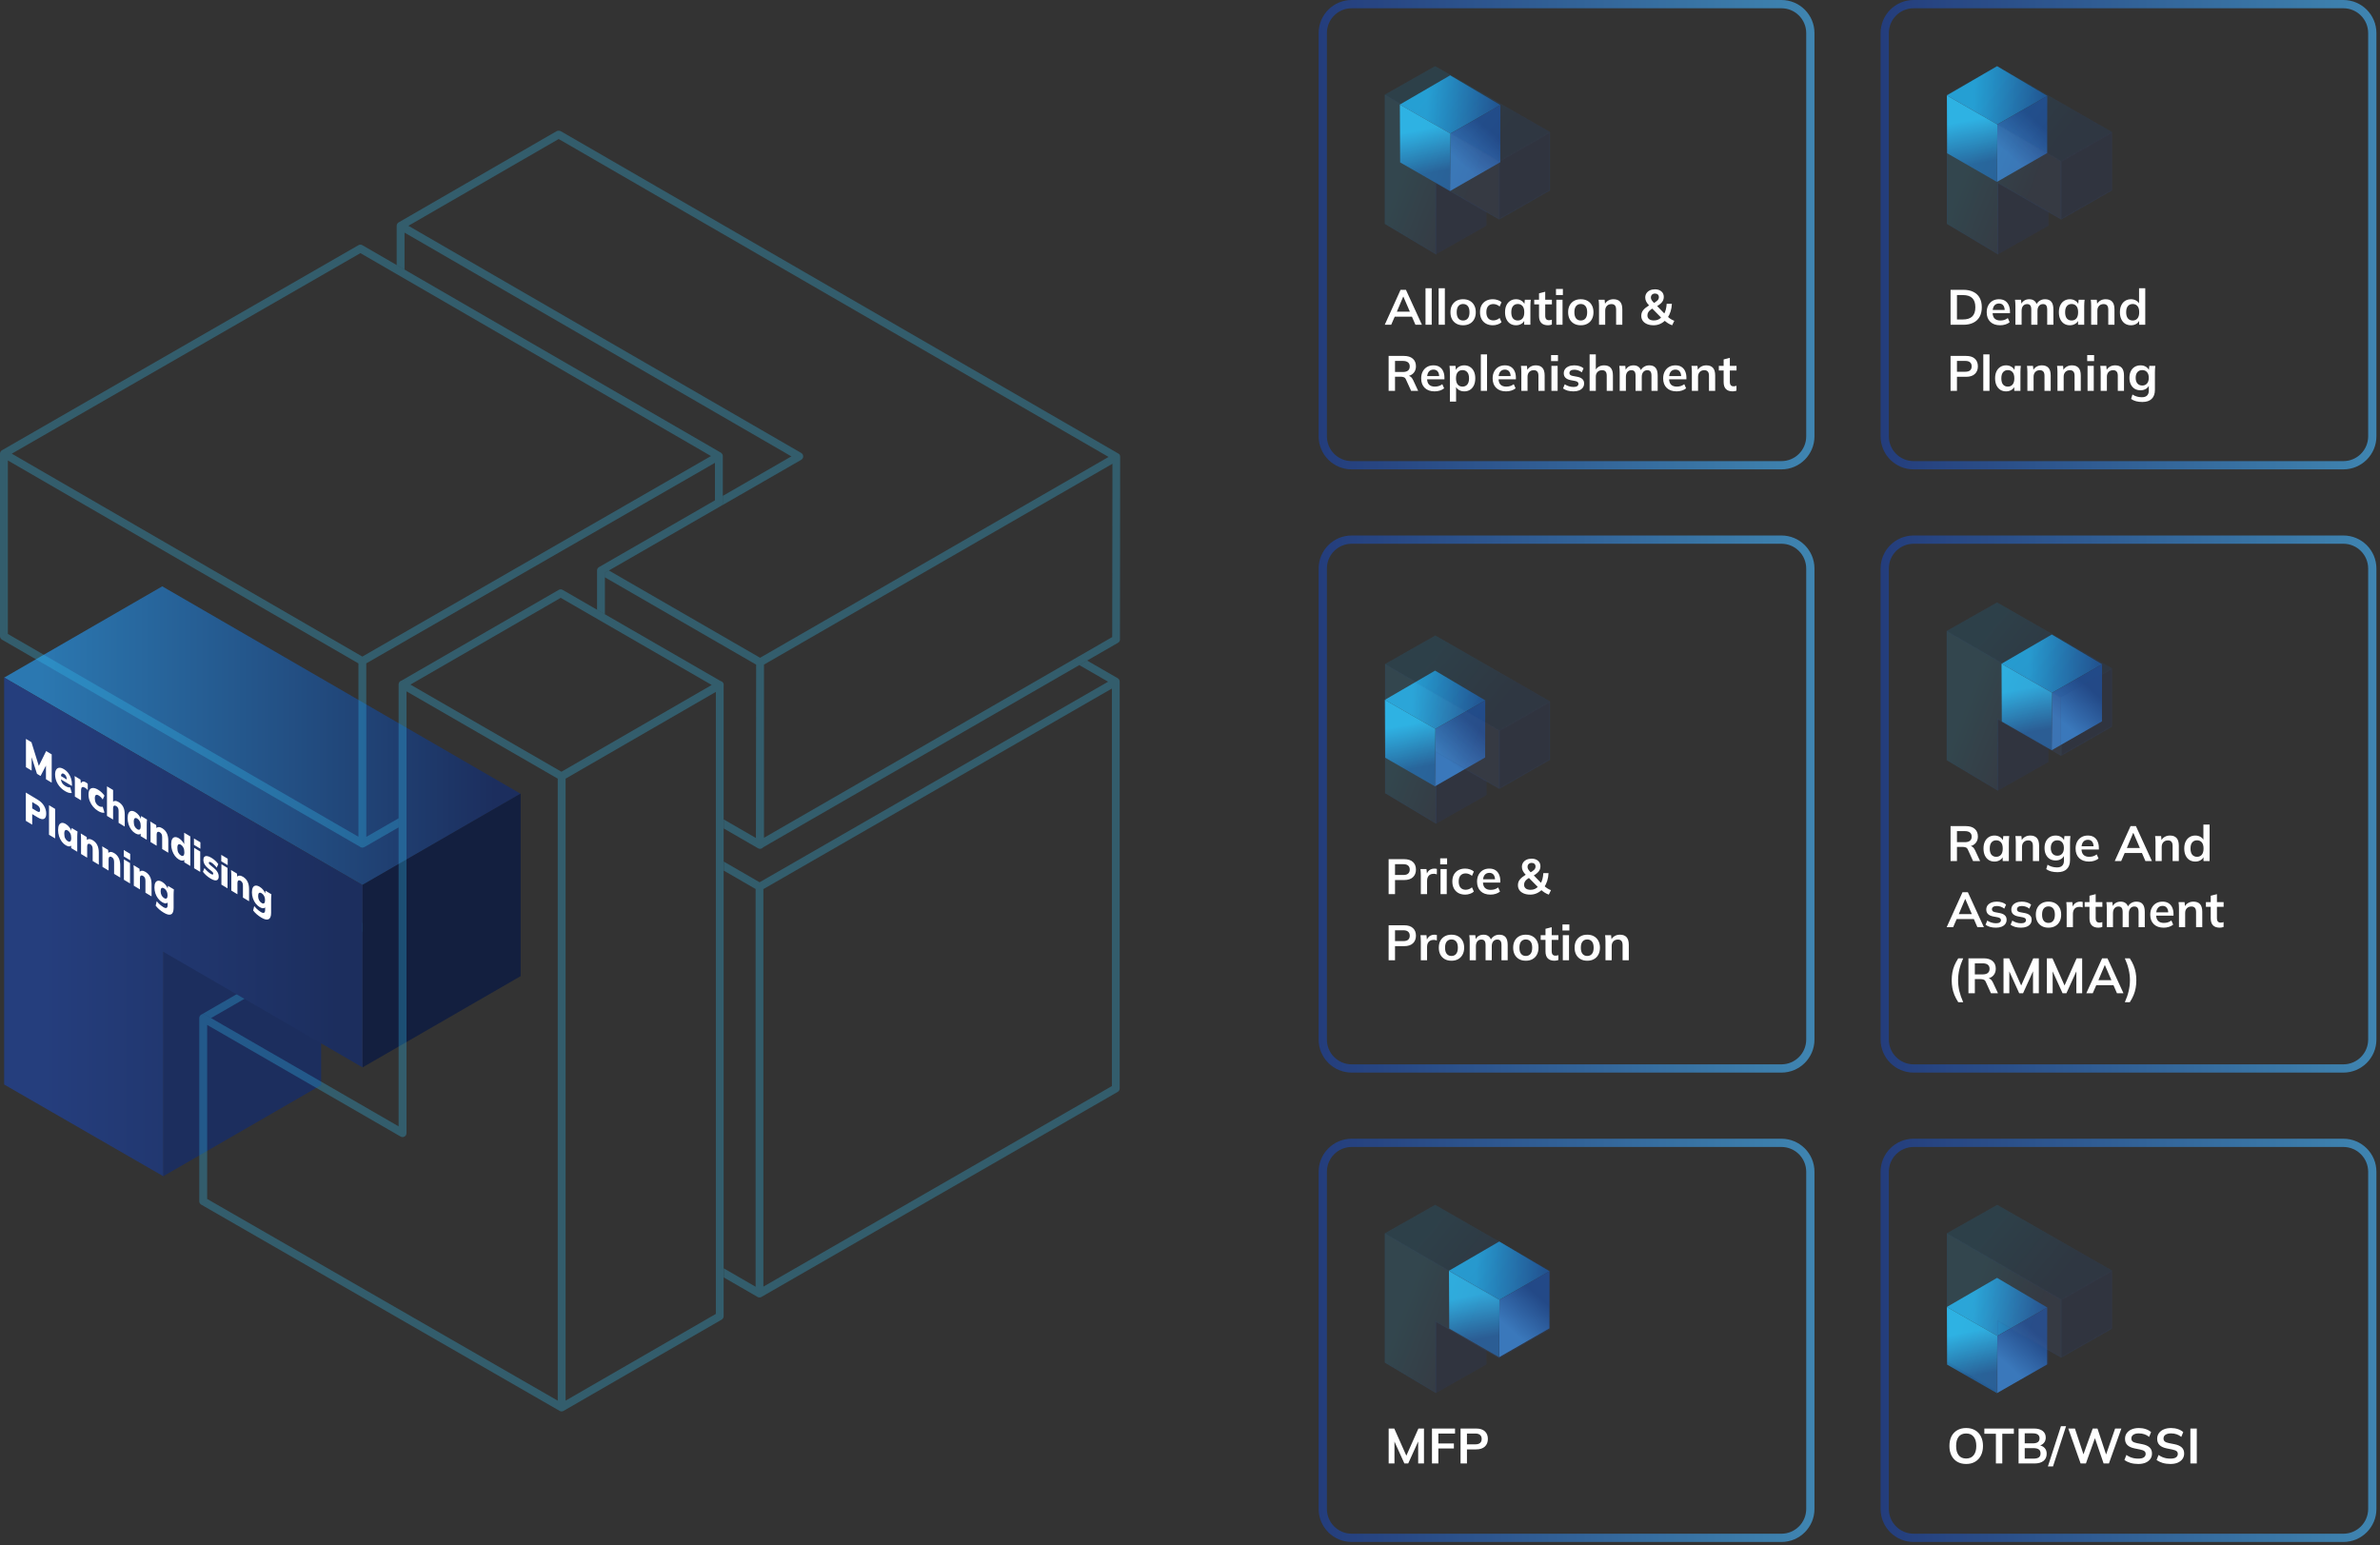 <?xml version="1.0" encoding="UTF-8"?>
<svg xmlns="http://www.w3.org/2000/svg" width="576" height="374" viewBox="0 0 576 374" fill="none">
  <rect x="0" y="0" width="576" height="374" fill="#333333" stroke="none"/>
  <g clip-path="url(#clip0_688_3057)">
    <path fill-rule="evenodd" clip-rule="evenodd" d="M77.724 262.624L39.457 284.718L39.447 230.363L77.724 218.436V262.624Z" fill="#1C2E5E"></path>
    <g opacity="0.3">
      <path d="M48.71 245.584C49.005 245.413 49.366 245.413 49.661 245.584L96.477 272.609L51.089 246.403L87.453 225.404L96.467 230.611V228.412L87.928 223.481C87.633 223.31 87.272 223.31 86.977 223.481L48.71 245.575C48.414 245.746 48.234 246.06 48.234 246.403C48.234 246.06 48.414 245.756 48.71 245.584Z" fill="#32BEF0"></path>
    </g>
    <path fill-rule="evenodd" clip-rule="evenodd" d="M87.748 214.219L1 164.005L39.267 141.912L126.014 192.125L87.748 214.219Z" fill="url(#paint0_linear_688_3057)"></path>
    <path fill-rule="evenodd" clip-rule="evenodd" d="M126.005 236.256L87.747 258.34V214.152L126.005 192.068V236.256Z" fill="#131F3F"></path>
    <path fill-rule="evenodd" clip-rule="evenodd" d="M87.738 258.34L39.505 230.354V284.679L1 262.481V163.986L87.748 214.2L87.738 258.34Z" fill="url(#paint1_linear_688_3057)"></path>
    <g opacity="0.3">
      <path d="M270.524 164.158L263.118 159.884L261.215 160.978L268.173 164.995L183.834 213.534L175.171 208.526V210.725L182.872 215.171V311.428L175.171 306.983V309.182L183.339 313.903C183.339 313.903 183.358 313.903 183.358 313.913C183.5 313.989 183.653 314.027 183.805 314.027C183.967 314.027 184.129 313.989 184.281 313.903L270.515 264.27C270.81 264.099 270.991 263.785 270.991 263.442V164.986C270.991 164.643 270.81 164.329 270.515 164.158H270.524ZM269.096 262.862L184.757 311.4V215.19L269.096 166.652V262.852V262.862Z" fill="#32BEF0"></path>
    </g>
    <path opacity="0.3" d="M87.053 204.89C87.138 204.976 87.243 205.042 87.357 205.081C87.472 205.119 87.586 205.147 87.7 205.147C87.862 205.147 88.024 205.109 88.176 205.023L96.477 200.245V198.046L88.642 202.558V160.56L173.029 112.021V121.093L144.967 137.257C144.672 137.428 144.491 137.742 144.491 138.085V147.566L146.395 148.661V138.637L174.457 122.473C174.752 122.302 174.933 121.988 174.933 121.645V110.375C174.933 110.375 174.933 110.327 174.924 110.299C174.924 110.27 174.924 110.241 174.914 110.213C174.895 110.108 174.867 110.003 174.81 109.908C174.752 109.813 174.676 109.737 174.591 109.661C174.572 109.642 174.543 109.623 174.524 109.604C174.505 109.585 174.486 109.575 174.467 109.556L87.7 59.343C87.405 59.171 87.043 59.171 86.748 59.343L0.476 108.975C0.257 109.099 0.095 109.309 0.029 109.556C0.029 109.575 0.029 109.594 0.029 109.604C0.019 109.67 0 109.737 0 109.804V153.991C0 154.334 0.181 154.648 0.476 154.819L74.973 197.913L87.053 204.9V204.89ZM87.224 61.266L172.068 110.375L87.691 158.913L2.856 109.804L87.224 61.266ZM1.904 111.45L86.748 160.569V202.52L81.056 199.236L1.904 153.439V111.45Z" fill="#32BEF0"></path>
    <g opacity="0.3">
      <path d="M270.658 109.766H270.648L135.686 31.728C135.391 31.556 135.029 31.556 134.734 31.728L96.477 53.822C96.182 53.993 96.001 54.307 96.001 54.65V64.14L97.905 65.245V56.306L191.525 110.46L174.943 120.008V121.655C174.943 121.998 174.762 122.312 174.467 122.483L173.667 122.94L193.915 111.289C194.21 111.117 194.39 110.803 194.39 110.46C194.39 110.118 194.21 109.804 193.915 109.632L98.847 54.65L135.21 33.651L268.287 110.594L199.274 150.374L183.958 159.198L147.366 138.075L146.395 138.637V139.732L182.996 160.864L182.939 202.815L175.162 198.322V200.521L183.472 205.319C183.615 205.404 183.786 205.442 183.948 205.442C184.11 205.442 184.281 205.404 184.424 205.319C184.538 205.252 184.624 205.166 184.7 205.071L270.601 155.562C270.896 155.391 271.077 155.077 271.077 154.743L271.143 110.594C271.143 110.251 270.962 109.937 270.667 109.766H270.658ZM269.173 154.191L184.9 202.767V160.855L188.241 158.932L269.23 112.25L269.173 154.201V154.191Z" fill="#32BEF0"></path>
    </g>
    <path opacity="0.3" d="M175.152 165.748C175.152 165.405 174.971 165.1 174.676 164.929C174.581 164.872 174.476 164.843 174.381 164.824L136.171 142.768C135.876 142.597 135.515 142.597 135.219 142.768L97.191 164.72C97.105 164.748 97.019 164.777 96.943 164.824C96.648 164.996 96.467 165.338 96.467 165.681V272.609L49.652 245.585C49.357 245.413 48.995 245.413 48.7 245.585C48.405 245.756 48.224 246.07 48.224 246.413V290.734C48.224 291.076 48.405 291.391 48.7 291.562L135.438 341.48C135.581 341.566 135.753 341.604 135.914 341.604C136.076 341.604 136.248 341.566 136.39 341.48L174.657 319.386C174.952 319.215 175.133 318.901 175.133 318.558V165.748H175.152ZM135.695 144.691L172.239 165.786L135.876 186.785L99.332 165.69L135.695 144.701V144.691ZM136.885 339.005V188.46L173.248 167.461V318.006L136.885 338.996V339.005ZM50.138 248.06L96.953 275.084C97.248 275.256 97.609 275.256 97.904 275.084C98.2 274.913 98.38 274.599 98.38 274.256V167.328L134.981 188.46V339.005L50.138 290.182V248.06Z" fill="#32BEF0"></path>
    <path d="M6.278 185.683V178.837L7.609 179.637L9.532 185.813L9.258 185.648L11.172 181.778L12.512 182.583V189.429L11.122 188.594V184.399L11.48 184.614L9.815 187.809L8.95 187.288L7.277 182.088L7.659 182.318V186.513L6.278 185.683ZM15.757 191.485C14.991 191.025 14.394 190.437 13.967 189.721C13.545 189.008 13.335 188.25 13.335 187.447C13.335 186.948 13.423 186.558 13.601 186.277C13.778 185.995 14.028 185.844 14.35 185.824C14.672 185.797 15.049 185.913 15.482 186.174C15.909 186.43 16.265 186.754 16.547 187.144C16.836 187.531 17.052 187.959 17.197 188.427C17.341 188.89 17.413 189.37 17.413 189.868V190.237L14.575 188.532V187.716L16.323 188.767L16.181 188.817C16.181 188.448 16.12 188.14 15.998 187.892C15.882 187.64 15.715 187.45 15.499 187.32C15.249 187.17 15.058 187.165 14.924 187.305C14.797 187.442 14.733 187.727 14.733 188.161V188.336C14.733 188.769 14.825 189.142 15.008 189.452C15.191 189.763 15.454 190.022 15.798 190.229C16.02 190.362 16.228 190.458 16.423 190.516C16.622 190.578 16.811 190.598 16.989 190.575L17.372 191.931C17.161 191.973 16.917 191.956 16.639 191.88C16.362 191.803 16.067 191.672 15.757 191.485ZM18.119 192.798V189.214C18.119 188.988 18.113 188.758 18.102 188.525C18.091 188.291 18.074 188.058 18.052 187.825L19.484 188.685L19.642 190.295L19.417 190.16C19.473 189.824 19.561 189.573 19.684 189.407C19.806 189.241 19.958 189.154 20.141 189.148C20.325 189.141 20.541 189.213 20.791 189.363C20.907 189.433 20.993 189.491 21.049 189.538C21.11 189.581 21.174 189.639 21.24 189.711V191.226C21.101 191.071 20.99 190.959 20.907 190.89C20.824 190.82 20.716 190.746 20.583 190.666C20.355 190.529 20.169 190.466 20.025 190.476C19.881 190.48 19.775 190.559 19.709 190.714C19.648 190.871 19.617 191.102 19.617 191.406V193.698L18.119 192.798ZM23.753 196.29C23.287 196.01 22.879 195.661 22.53 195.244C22.18 194.827 21.908 194.369 21.714 193.87C21.52 193.365 21.423 192.844 21.423 192.307C21.423 191.769 21.52 191.368 21.714 191.103C21.908 190.838 22.18 190.71 22.53 190.719C22.879 190.722 23.287 190.863 23.753 191.143C24.042 191.317 24.325 191.532 24.602 191.79C24.88 192.047 25.105 192.311 25.277 192.583L24.86 193.508C24.727 193.298 24.575 193.11 24.403 192.942C24.236 192.77 24.072 192.636 23.911 192.54C23.606 192.356 23.368 192.32 23.196 192.43C23.029 192.544 22.946 192.808 22.946 193.222C22.946 193.636 23.029 194.003 23.196 194.324C23.368 194.641 23.606 194.891 23.911 195.074C24.067 195.168 24.23 195.234 24.403 195.272C24.575 195.304 24.727 195.299 24.86 195.256L25.277 196.681C25.099 196.736 24.872 196.729 24.594 196.659C24.322 196.587 24.042 196.464 23.753 196.29ZM25.89 197.467V190.32L27.371 191.21V194.288L27.247 194.213C27.385 193.98 27.582 193.858 27.838 193.85C28.093 193.835 28.384 193.926 28.712 194.123C29.205 194.419 29.575 194.813 29.819 195.302C30.063 195.792 30.185 196.387 30.185 197.086V200.048L28.703 199.158V196.273C28.703 195.976 28.656 195.734 28.562 195.547C28.473 195.365 28.337 195.218 28.154 195.108C27.915 194.965 27.724 194.937 27.579 195.025C27.441 195.117 27.371 195.305 27.371 195.59V198.357L25.89 197.467ZM32.741 201.69C32.374 201.47 32.053 201.177 31.775 200.809C31.498 200.435 31.279 200.006 31.117 199.521C30.962 199.039 30.884 198.532 30.884 198.002C30.884 197.464 30.962 197.051 31.117 196.763C31.279 196.471 31.498 196.308 31.775 196.274C32.053 196.234 32.374 196.324 32.741 196.544C33.068 196.74 33.362 197.008 33.623 197.346C33.889 197.687 34.064 198.028 34.147 198.37L34.064 198.32L34.156 197.501L35.579 198.356C35.562 198.566 35.546 198.779 35.529 198.996C35.518 199.216 35.513 199.436 35.513 199.656V203.249L34.047 202.369L34.031 201.524L34.131 201.584C34.047 201.818 33.873 201.943 33.606 201.958C33.346 201.97 33.057 201.88 32.741 201.69ZM33.215 200.694C33.465 200.844 33.667 200.865 33.823 200.758C33.978 200.644 34.056 200.36 34.056 199.907C34.056 199.454 33.978 199.08 33.823 198.786C33.667 198.486 33.465 198.261 33.215 198.11C32.965 197.96 32.763 197.942 32.608 198.056C32.452 198.163 32.374 198.444 32.374 198.897C32.374 199.35 32.449 199.725 32.599 200.022C32.755 200.316 32.96 200.54 33.215 200.694ZM36.433 203.802V200.209C36.433 199.989 36.427 199.762 36.416 199.529C36.405 199.296 36.388 199.062 36.366 198.829L37.798 199.689L37.881 200.594L37.789 200.539C37.928 200.311 38.125 200.193 38.38 200.185C38.636 200.17 38.924 200.259 39.246 200.452C39.74 200.749 40.109 201.143 40.353 201.632C40.603 202.119 40.728 202.722 40.728 203.44V206.383L39.246 205.492V202.628C39.246 202.31 39.199 202.062 39.105 201.882C39.01 201.696 38.874 201.55 38.697 201.443C38.464 201.303 38.275 201.28 38.131 201.375C37.986 201.463 37.914 201.653 37.914 201.944V204.692L36.433 203.802ZM43.3 208.035C42.94 207.818 42.618 207.525 42.335 207.154C42.052 206.777 41.83 206.346 41.669 205.86C41.508 205.375 41.427 204.867 41.427 204.336C41.427 203.799 41.505 203.386 41.66 203.098C41.821 202.806 42.043 202.645 42.326 202.614C42.615 202.58 42.94 202.672 43.3 202.888C43.622 203.082 43.913 203.344 44.174 203.676C44.435 204.001 44.61 204.332 44.699 204.671L44.574 204.596V201.546L46.056 202.437V209.584L44.599 208.709V207.825L44.707 207.89C44.629 208.141 44.457 208.277 44.191 208.298C43.93 208.323 43.633 208.235 43.3 208.035ZM43.775 207.038C44.019 207.185 44.219 207.205 44.374 207.097C44.535 206.987 44.615 206.705 44.615 206.252C44.615 205.799 44.535 205.424 44.374 205.126C44.219 204.826 44.019 204.602 43.775 204.455C43.525 204.305 43.32 204.286 43.159 204.396C43.003 204.503 42.926 204.784 42.926 205.237C42.926 205.69 43.003 206.067 43.159 206.367C43.32 206.665 43.525 206.888 43.775 207.038ZM46.976 210.137V205.204L48.457 206.094V211.027L46.976 210.137ZM46.942 204.484V202.931L48.499 203.866V205.42L46.942 204.484ZM50.997 212.66C50.603 212.423 50.245 212.163 49.923 211.879C49.607 211.591 49.338 211.3 49.116 211.005L49.474 210.094C49.69 210.366 49.931 210.628 50.198 210.878C50.47 211.132 50.739 211.339 51.005 211.499C51.216 211.626 51.369 211.682 51.463 211.668C51.563 211.65 51.613 211.58 51.613 211.457C51.613 211.36 51.582 211.264 51.521 211.169C51.46 211.074 51.369 210.977 51.246 210.877L50.348 210.153C49.992 209.862 49.715 209.543 49.515 209.196C49.321 208.846 49.224 208.487 49.224 208.118C49.224 207.781 49.301 207.537 49.457 207.384C49.612 207.225 49.834 207.164 50.123 207.201C50.411 207.232 50.753 207.366 51.147 207.603C51.468 207.796 51.774 208.022 52.062 208.279C52.356 208.54 52.612 208.826 52.828 209.138L52.445 210.005C52.273 209.766 52.071 209.534 51.837 209.31C51.61 209.082 51.396 208.909 51.197 208.789C50.958 208.645 50.789 208.586 50.689 208.61C50.589 208.627 50.539 208.695 50.539 208.811C50.539 208.902 50.567 208.996 50.622 209.094C50.678 209.186 50.767 209.281 50.889 209.38L51.788 210.105C52.154 210.396 52.434 210.714 52.628 211.057C52.828 211.397 52.928 211.758 52.928 212.14C52.928 212.496 52.845 212.75 52.678 212.903C52.517 213.052 52.293 213.108 52.004 213.071C51.715 213.027 51.38 212.89 50.997 212.66ZM53.584 214.108V209.175L55.066 210.065V214.998L53.584 214.108ZM53.551 208.455V206.902L55.108 207.837V209.391L53.551 208.455ZM55.982 215.549V211.955C55.982 211.735 55.977 211.509 55.966 211.275C55.955 211.042 55.938 210.809 55.916 210.575L57.347 211.436L57.431 212.34L57.339 212.285C57.478 212.058 57.675 211.94 57.93 211.931C58.185 211.916 58.474 212.006 58.796 212.199C59.29 212.496 59.659 212.889 59.903 213.379C60.153 213.866 60.277 214.468 60.277 215.187V218.129L58.796 217.239V214.374C58.796 214.057 58.749 213.809 58.654 213.629C58.56 213.443 58.424 213.296 58.246 213.19C58.013 213.05 57.825 213.027 57.68 213.121C57.536 213.21 57.464 213.399 57.464 213.691V216.439L55.982 215.549ZM63.241 222.085C62.819 221.832 62.448 221.563 62.126 221.279C61.809 221.005 61.524 220.7 61.268 220.366L61.526 219.297C61.676 219.491 61.84 219.677 62.017 219.855C62.195 220.032 62.378 220.194 62.567 220.34C62.761 220.496 62.944 220.625 63.116 220.728C63.471 220.942 63.735 221.003 63.907 220.912C64.079 220.828 64.165 220.611 64.165 220.261V219.397L64.248 219.447C64.159 219.678 63.985 219.803 63.724 219.821C63.463 219.833 63.175 219.744 62.858 219.554C62.481 219.327 62.151 219.031 61.868 218.667C61.59 218.3 61.371 217.883 61.21 217.418C61.055 216.955 60.977 216.471 60.977 215.967C60.977 215.462 61.055 215.071 61.21 214.796C61.371 214.523 61.59 214.373 61.868 214.346C62.151 214.315 62.481 214.413 62.858 214.64C63.186 214.837 63.474 215.094 63.724 215.413C63.974 215.731 64.143 216.056 64.232 216.388L64.165 216.328L64.257 215.587L65.68 216.442C65.658 216.649 65.641 216.862 65.63 217.082C65.619 217.302 65.613 217.522 65.613 217.742V220.937C65.613 221.766 65.411 222.279 65.006 222.475C64.601 222.679 64.012 222.549 63.241 222.085ZM63.316 218.547C63.571 218.7 63.774 218.722 63.924 218.611C64.073 218.5 64.148 218.254 64.148 217.872C64.148 217.484 64.073 217.147 63.924 216.863C63.774 216.572 63.571 216.35 63.316 216.197C63.055 216.04 62.85 216.017 62.7 216.128C62.55 216.232 62.475 216.478 62.475 216.867C62.475 217.249 62.55 217.585 62.7 217.876C62.85 218.167 63.055 218.39 63.316 218.547ZM6.253 198.668V191.822L9.133 193.552C9.81 193.959 10.32 194.46 10.664 195.055C11.008 195.644 11.18 196.268 11.18 196.929C11.18 197.583 11.008 198 10.664 198.182C10.32 198.364 9.81 198.251 9.133 197.844L7.793 197.039V199.593L6.253 198.668ZM7.793 195.66L8.933 196.346C9.194 196.502 9.388 196.554 9.516 196.501C9.643 196.442 9.707 196.289 9.707 196.043C9.707 195.797 9.643 195.568 9.516 195.356C9.388 195.143 9.194 194.958 8.933 194.801L7.793 194.116V195.66ZM11.86 202.037V194.89L13.341 195.78V202.927L11.86 202.037ZM15.922 204.585C15.556 204.365 15.234 204.071 14.957 203.704C14.679 203.33 14.46 202.9 14.299 202.415C14.144 201.933 14.066 201.427 14.066 200.896C14.066 200.359 14.144 199.946 14.299 199.657C14.46 199.365 14.679 199.203 14.957 199.169C15.234 199.128 15.556 199.218 15.922 199.438C16.25 199.635 16.544 199.902 16.805 200.24C17.071 200.581 17.246 200.923 17.329 201.264L17.246 201.214L17.337 200.395L18.761 201.25C18.744 201.461 18.727 201.674 18.711 201.89C18.7 202.11 18.694 202.33 18.694 202.55V206.144L17.229 205.263L17.212 204.418L17.312 204.478C17.229 204.713 17.054 204.838 16.788 204.853C16.527 204.864 16.239 204.775 15.922 204.585ZM16.397 203.588C16.646 203.738 16.849 203.759 17.004 203.652C17.16 203.538 17.238 203.255 17.238 202.802C17.238 202.349 17.16 201.975 17.004 201.681C16.849 201.38 16.646 201.155 16.397 201.005C16.147 200.855 15.944 200.837 15.789 200.951C15.634 201.058 15.556 201.338 15.556 201.791C15.556 202.245 15.631 202.62 15.781 202.917C15.936 203.211 16.142 203.435 16.397 203.588ZM19.614 206.696V203.103C19.614 202.883 19.609 202.657 19.598 202.423C19.587 202.19 19.57 201.957 19.548 201.723L20.98 202.584L21.063 203.488L20.971 203.433C21.11 203.206 21.307 203.088 21.562 203.079C21.817 203.064 22.106 203.154 22.428 203.347C22.922 203.644 23.291 204.037 23.535 204.527C23.785 205.014 23.91 205.616 23.91 206.335V209.277L22.428 208.387V205.522C22.428 205.205 22.381 204.957 22.286 204.777C22.192 204.591 22.056 204.444 21.878 204.338C21.645 204.198 21.457 204.175 21.312 204.269C21.168 204.357 21.096 204.547 21.096 204.839V207.587L19.614 206.696ZM24.8 209.813V206.22C24.8 205.999 24.795 205.773 24.784 205.54C24.773 205.306 24.756 205.073 24.734 204.839L26.166 205.7L26.249 206.604L26.157 206.549C26.296 206.322 26.493 206.204 26.748 206.195C27.004 206.181 27.292 206.27 27.614 206.463C28.108 206.76 28.477 207.153 28.721 207.643C28.971 208.13 29.096 208.732 29.096 209.451V212.393L27.614 211.503V208.638C27.614 208.321 27.567 208.073 27.473 207.893C27.378 207.707 27.242 207.56 27.065 207.454C26.831 207.314 26.643 207.291 26.499 207.386C26.354 207.474 26.282 207.663 26.282 207.955V210.703L24.8 209.813ZM29.987 212.929V207.996L31.468 208.886V213.819L29.987 212.929ZM29.953 207.276V205.723L31.51 206.658V208.212L29.953 207.276ZM32.385 214.37V210.777C32.385 210.556 32.379 210.33 32.368 210.097C32.357 209.863 32.34 209.63 32.318 209.396L33.75 210.257L33.833 211.161L33.741 211.106C33.88 210.879 34.077 210.761 34.332 210.752C34.588 210.738 34.876 210.827 35.198 211.02C35.692 211.317 36.061 211.71 36.305 212.2C36.555 212.687 36.68 213.289 36.68 214.008V216.95L35.198 216.06V213.195C35.198 212.878 35.151 212.63 35.057 212.45C34.962 212.264 34.826 212.117 34.649 212.011C34.416 211.871 34.227 211.848 34.083 211.943C33.938 212.031 33.866 212.22 33.866 212.512V215.26L32.385 214.37ZM39.643 220.906C39.222 220.653 38.85 220.384 38.528 220.1C38.212 219.826 37.926 219.522 37.671 219.187L37.929 218.118C38.078 218.312 38.242 218.498 38.42 218.676C38.597 218.854 38.781 219.015 38.969 219.161C39.163 219.317 39.346 219.446 39.519 219.549C39.874 219.763 40.137 219.824 40.309 219.733C40.481 219.649 40.567 219.432 40.567 219.082V218.218L40.651 218.268C40.562 218.5 40.387 218.624 40.126 218.642C39.865 218.654 39.577 218.565 39.261 218.375C38.883 218.148 38.553 217.853 38.27 217.488C37.992 217.121 37.773 216.704 37.612 216.239C37.457 215.776 37.379 215.293 37.379 214.788C37.379 214.283 37.457 213.892 37.612 213.617C37.773 213.344 37.992 213.194 38.27 213.167C38.553 213.136 38.883 213.234 39.261 213.461C39.588 213.658 39.877 213.915 40.126 214.234C40.376 214.552 40.545 214.877 40.634 215.209L40.567 215.149L40.659 214.408L42.082 215.263C42.06 215.47 42.043 215.684 42.032 215.903C42.021 216.123 42.016 216.343 42.016 216.563V219.758C42.016 220.587 41.813 221.1 41.408 221.297C41.003 221.5 40.415 221.37 39.643 220.906ZM39.718 217.368C39.974 217.521 40.176 217.543 40.326 217.432C40.476 217.321 40.551 217.075 40.551 216.693C40.551 216.305 40.476 215.968 40.326 215.684C40.176 215.393 39.974 215.171 39.718 215.018C39.458 214.861 39.252 214.838 39.102 214.949C38.953 215.053 38.878 215.299 38.878 215.688C38.878 216.07 38.953 216.406 39.102 216.697C39.252 216.988 39.458 217.211 39.718 217.368Z" fill="white"></path>
  </g>
  <path d="M327.133 1H431.133C434.999 1 438.133 4.134 438.133 8V105.604C438.133 109.47 434.999 112.604 431.133 112.604H327.133C323.267 112.604 320.133 109.47 320.133 105.604V8C320.133 4.134 323.267 1 327.133 1Z" stroke="url(#paint2_linear_688_3057)" stroke-width="2"></path>
  <path d="M347.442 61.604L359.759 54.626V51.267L347.433 44.248L347.442 61.604Z" fill="#243D7C" fill-opacity="0.17"></path>
  <path d="M375.133 31.934L362.826 38.967V53.142L375.133 46.109V31.934Z" fill="#243D7C" fill-opacity="0.17"></path>
  <path d="M362.936 39.031L375.023 32.124V46.047L362.936 52.953V39.031Z" stroke="#4372A1" stroke-opacity="0.05" stroke-width="0.22"></path>
  <path d="M363.118 25.428L351.031 32.324L338.788 25.305L350.964 18.233L363.118 25.428Z" fill="url(#paint3_linear_688_3057)"></path>
  <path d="M351.031 32.324L350.923 46.239L363.098 39.256L363.118 25.428L351.031 32.324Z" fill="url(#paint4_linear_688_3057)"></path>
  <path d="M350.923 46.239L338.856 39.308L338.789 25.305L351.031 32.324L350.923 46.239Z" fill="url(#paint5_linear_688_3057)"></path>
  <path d="M335.133 22.902L347.331 16L375.133 31.934L362.825 38.967L335.133 22.902Z" fill="url(#paint6_linear_688_3057)" fill-opacity="0.17"></path>
  <path d="M374.912 31.933L362.825 38.84L335.353 22.902L347.33 16.126L374.912 31.933Z" stroke="#224987" stroke-opacity="0.01" stroke-width="0.22"></path>
  <path d="M335.133 22.9V54.182L347.551 61.604V44.351L362.825 53.142V38.967L335.133 22.9Z" fill="url(#paint7_linear_688_3057)" fill-opacity="0.17"></path>
  <path d="M362.715 39.029V52.951L347.606 44.256L347.441 44.161V61.41L335.244 54.119V23.091L362.715 39.029Z" stroke="#224785" stroke-opacity="0.08" stroke-width="0.22"></path>
  <path d="M335.133 78.604L338.961 70.144H340.257L344.133 78.604H342.561L341.529 76.228L342.153 76.648H337.077L337.725 76.228L336.693 78.604H335.133ZM339.597 71.8L337.905 75.808L337.593 75.436H341.625L341.373 75.808L339.645 71.8H339.597ZM344.999 78.604V69.772H346.499V78.604H344.999ZM348.178 78.604V69.772H349.678V78.604H348.178ZM354.093 78.724C353.469 78.724 352.929 78.596 352.473 78.34C352.017 78.084 351.661 77.72 351.405 77.248C351.157 76.776 351.033 76.216 351.033 75.568C351.033 74.92 351.157 74.364 351.405 73.9C351.661 73.428 352.017 73.064 352.473 72.808C352.929 72.552 353.469 72.424 354.093 72.424C354.717 72.424 355.257 72.552 355.713 72.808C356.177 73.064 356.533 73.428 356.781 73.9C357.037 74.364 357.165 74.92 357.165 75.568C357.165 76.216 357.037 76.776 356.781 77.248C356.533 77.72 356.177 78.084 355.713 78.34C355.257 78.596 354.717 78.724 354.093 78.724ZM354.093 77.572C354.565 77.572 354.941 77.408 355.221 77.08C355.501 76.744 355.641 76.24 355.641 75.568C355.641 74.896 355.501 74.396 355.221 74.068C354.941 73.74 354.565 73.576 354.093 73.576C353.621 73.576 353.245 73.74 352.965 74.068C352.685 74.396 352.545 74.896 352.545 75.568C352.545 76.24 352.685 76.744 352.965 77.08C353.245 77.408 353.621 77.572 354.093 77.572ZM361.293 78.724C360.669 78.724 360.121 78.596 359.649 78.34C359.185 78.084 358.825 77.72 358.569 77.248C358.313 76.768 358.185 76.2 358.185 75.544C358.185 74.888 358.313 74.328 358.569 73.864C358.833 73.4 359.197 73.044 359.661 72.796C360.125 72.548 360.669 72.424 361.293 72.424C361.693 72.424 362.081 72.488 362.457 72.616C362.841 72.736 363.153 72.912 363.393 73.144L362.937 74.188C362.721 73.988 362.477 73.84 362.205 73.744C361.941 73.64 361.681 73.588 361.425 73.588C360.889 73.588 360.469 73.756 360.165 74.092C359.869 74.428 359.721 74.916 359.721 75.556C359.721 76.196 359.869 76.688 360.165 77.032C360.469 77.376 360.889 77.548 361.425 77.548C361.673 77.548 361.929 77.5 362.193 77.404C362.465 77.308 362.713 77.16 362.937 76.96L363.393 77.992C363.145 78.224 362.829 78.404 362.445 78.532C362.069 78.66 361.685 78.724 361.293 78.724ZM366.91 78.724C366.382 78.724 365.918 78.6 365.518 78.352C365.118 78.096 364.806 77.732 364.582 77.26C364.358 76.788 364.246 76.224 364.246 75.568C364.246 74.912 364.358 74.352 364.582 73.888C364.806 73.416 365.118 73.056 365.518 72.808C365.918 72.552 366.382 72.424 366.91 72.424C367.422 72.424 367.87 72.552 368.254 72.808C368.646 73.056 368.906 73.392 369.034 73.816H368.902L369.034 72.544H370.474C370.45 72.792 370.426 73.044 370.402 73.3C370.386 73.556 370.378 73.808 370.378 74.056V78.604H368.89L368.878 77.356H369.022C368.894 77.772 368.634 78.104 368.242 78.352C367.85 78.6 367.406 78.724 366.91 78.724ZM367.33 77.572C367.802 77.572 368.182 77.408 368.47 77.08C368.758 76.744 368.902 76.24 368.902 75.568C368.902 74.896 368.758 74.396 368.47 74.068C368.182 73.74 367.802 73.576 367.33 73.576C366.858 73.576 366.478 73.74 366.19 74.068C365.902 74.396 365.758 74.896 365.758 75.568C365.758 76.24 365.898 76.744 366.178 77.08C366.466 77.408 366.85 77.572 367.33 77.572ZM374.654 78.724C373.934 78.724 373.39 78.536 373.022 78.16C372.654 77.784 372.47 77.22 372.47 76.468V73.672H371.306V72.544H372.47V70.996L373.97 70.612V72.544H375.59V73.672H373.97V76.372C373.97 76.788 374.05 77.08 374.21 77.248C374.37 77.416 374.59 77.5 374.87 77.5C375.022 77.5 375.15 77.488 375.254 77.464C375.366 77.44 375.474 77.408 375.578 77.368V78.556C375.442 78.612 375.29 78.652 375.122 78.676C374.962 78.708 374.806 78.724 374.654 78.724ZM376.659 78.604V72.544H378.159V78.604H376.659ZM376.575 71.404V69.94H378.243V71.404H376.575ZM382.574 78.724C381.95 78.724 381.41 78.596 380.954 78.34C380.498 78.084 380.142 77.72 379.886 77.248C379.638 76.776 379.514 76.216 379.514 75.568C379.514 74.92 379.638 74.364 379.886 73.9C380.142 73.428 380.498 73.064 380.954 72.808C381.41 72.552 381.95 72.424 382.574 72.424C383.198 72.424 383.738 72.552 384.194 72.808C384.658 73.064 385.014 73.428 385.262 73.9C385.518 74.364 385.646 74.92 385.646 75.568C385.646 76.216 385.518 76.776 385.262 77.248C385.014 77.72 384.658 78.084 384.194 78.34C383.738 78.596 383.198 78.724 382.574 78.724ZM382.574 77.572C383.046 77.572 383.422 77.408 383.702 77.08C383.982 76.744 384.122 76.24 384.122 75.568C384.122 74.896 383.982 74.396 383.702 74.068C383.422 73.74 383.046 73.576 382.574 73.576C382.102 73.576 381.726 73.74 381.446 74.068C381.166 74.396 381.026 74.896 381.026 75.568C381.026 76.24 381.166 76.744 381.446 77.08C381.726 77.408 382.102 77.572 382.574 77.572ZM386.989 78.604V74.056C386.989 73.808 386.981 73.556 386.965 73.3C386.949 73.044 386.925 72.792 386.893 72.544H388.345L388.465 73.744H388.321C388.513 73.32 388.797 72.996 389.173 72.772C389.549 72.54 389.985 72.424 390.481 72.424C391.193 72.424 391.729 72.624 392.089 73.024C392.449 73.424 392.629 74.048 392.629 74.896V78.604H391.129V74.968C391.129 74.48 391.033 74.132 390.841 73.924C390.657 73.708 390.377 73.6 390.001 73.6C389.537 73.6 389.169 73.744 388.897 74.032C388.625 74.32 388.489 74.704 388.489 75.184V78.604H386.989ZM404.693 78.724C404.325 78.596 403.973 78.424 403.637 78.208C403.301 77.984 402.997 77.748 402.725 77.5L403.049 77.512C402.681 77.888 402.253 78.184 401.765 78.4C401.277 78.616 400.757 78.724 400.205 78.724C399.589 78.724 399.057 78.628 398.609 78.436C398.161 78.244 397.817 77.98 397.577 77.644C397.337 77.3 397.217 76.9 397.217 76.444C397.217 75.9 397.377 75.436 397.697 75.052C398.017 74.668 398.457 74.308 399.017 73.972L399.425 73.744L399.197 74.02C398.853 73.676 398.597 73.344 398.429 73.024C398.261 72.704 398.177 72.372 398.177 72.028C398.177 71.628 398.273 71.28 398.465 70.984C398.665 70.68 398.941 70.444 399.293 70.276C399.653 70.108 400.073 70.024 400.553 70.024C401.177 70.024 401.685 70.192 402.077 70.528C402.469 70.856 402.665 71.304 402.665 71.872C402.665 72.176 402.605 72.46 402.485 72.724C402.365 72.988 402.169 73.24 401.897 73.48C401.633 73.72 401.285 73.96 400.853 74.2L400.889 73.9L402.989 76.072H402.677C402.885 75.744 403.045 75.36 403.157 74.92C403.269 74.48 403.337 74.016 403.361 73.528H404.621C404.597 74.184 404.493 74.804 404.309 75.388C404.125 75.972 403.877 76.488 403.565 76.936L403.553 76.576C403.769 76.8 404.017 77.004 404.297 77.188C404.577 77.372 404.881 77.524 405.209 77.644L404.693 78.724ZM400.289 77.56C400.689 77.56 401.045 77.484 401.357 77.332C401.677 77.18 401.961 76.956 402.209 76.66L402.173 77.02L399.653 74.464L400.265 74.476L399.917 74.668C399.645 74.836 399.417 75.004 399.233 75.172C399.057 75.34 398.925 75.52 398.837 75.712C398.749 75.896 398.705 76.108 398.705 76.348C398.705 76.724 398.841 77.02 399.113 77.236C399.385 77.452 399.777 77.56 400.289 77.56ZM400.553 71.044C400.249 71.044 400.005 71.132 399.821 71.308C399.637 71.484 399.545 71.716 399.545 72.004C399.545 72.156 399.573 72.3 399.629 72.436C399.685 72.572 399.777 72.72 399.905 72.88C400.033 73.032 400.201 73.22 400.409 73.444L400.049 73.468C400.545 73.196 400.905 72.948 401.129 72.724C401.361 72.492 401.477 72.228 401.477 71.932C401.477 71.652 401.393 71.436 401.225 71.284C401.057 71.124 400.833 71.044 400.553 71.044ZM336.069 94.604V86.144H339.765C340.693 86.144 341.409 86.364 341.913 86.804C342.425 87.244 342.681 87.856 342.681 88.64C342.681 89.16 342.565 89.604 342.333 89.972C342.109 90.34 341.785 90.624 341.361 90.824C340.937 91.016 340.437 91.112 339.861 91.112L340.029 90.884H340.437C340.773 90.884 341.073 90.972 341.337 91.148C341.601 91.324 341.817 91.592 341.985 91.952L343.221 94.604H341.517L340.269 91.856C340.157 91.576 339.985 91.392 339.753 91.304C339.529 91.216 339.257 91.172 338.937 91.172H337.617V94.604H336.069ZM337.617 90.032H339.513C340.057 90.032 340.469 89.92 340.749 89.696C341.037 89.464 341.181 89.128 341.181 88.688C341.181 88.248 341.037 87.916 340.749 87.692C340.469 87.468 340.057 87.356 339.513 87.356H337.617V90.032ZM347.201 94.724C346.185 94.724 345.389 94.444 344.813 93.884C344.237 93.324 343.949 92.556 343.949 91.58C343.949 90.948 344.073 90.396 344.321 89.924C344.569 89.452 344.913 89.084 345.353 88.82C345.801 88.556 346.321 88.424 346.913 88.424C347.497 88.424 347.985 88.548 348.377 88.796C348.769 89.044 349.065 89.392 349.265 89.84C349.473 90.288 349.577 90.812 349.577 91.412V91.808H345.161V91.016H348.509L348.305 91.184C348.305 90.624 348.185 90.196 347.945 89.9C347.713 89.604 347.373 89.456 346.925 89.456C346.429 89.456 346.045 89.632 345.773 89.984C345.509 90.336 345.377 90.828 345.377 91.46V91.616C345.377 92.272 345.537 92.764 345.857 93.092C346.185 93.412 346.645 93.572 347.237 93.572C347.581 93.572 347.901 93.528 348.197 93.44C348.501 93.344 348.789 93.192 349.061 92.984L349.505 93.992C349.217 94.224 348.873 94.404 348.473 94.532C348.073 94.66 347.649 94.724 347.201 94.724ZM350.897 97.196V90.056C350.897 89.808 350.889 89.556 350.873 89.3C350.857 89.044 350.833 88.792 350.801 88.544H352.253L352.385 89.816H352.253C352.373 89.392 352.625 89.056 353.009 88.808C353.401 88.552 353.853 88.424 354.365 88.424C354.901 88.424 355.369 88.552 355.769 88.808C356.169 89.056 356.481 89.416 356.705 89.888C356.929 90.352 357.041 90.912 357.041 91.568C357.041 92.224 356.929 92.788 356.705 93.26C356.481 93.732 356.169 94.096 355.769 94.352C355.369 94.6 354.901 94.724 354.365 94.724C353.861 94.724 353.417 94.6 353.033 94.352C352.649 94.104 352.393 93.772 352.265 93.356H352.397V97.196H350.897ZM353.945 93.572C354.425 93.572 354.809 93.408 355.097 93.08C355.385 92.744 355.529 92.24 355.529 91.568C355.529 90.896 355.385 90.396 355.097 90.068C354.809 89.74 354.425 89.576 353.945 89.576C353.473 89.576 353.093 89.74 352.805 90.068C352.517 90.396 352.373 90.896 352.373 91.568C352.373 92.24 352.517 92.744 352.805 93.08C353.093 93.408 353.473 93.572 353.945 93.572ZM358.388 94.604V85.772H359.888V94.604H358.388ZM364.495 94.724C363.479 94.724 362.683 94.444 362.107 93.884C361.531 93.324 361.243 92.556 361.243 91.58C361.243 90.948 361.367 90.396 361.615 89.924C361.863 89.452 362.207 89.084 362.647 88.82C363.095 88.556 363.615 88.424 364.207 88.424C364.791 88.424 365.279 88.548 365.671 88.796C366.063 89.044 366.359 89.392 366.559 89.84C366.767 90.288 366.871 90.812 366.871 91.412V91.808H362.455V91.016H365.803L365.599 91.184C365.599 90.624 365.479 90.196 365.239 89.9C365.007 89.604 364.667 89.456 364.219 89.456C363.723 89.456 363.339 89.632 363.067 89.984C362.803 90.336 362.671 90.828 362.671 91.46V91.616C362.671 92.272 362.831 92.764 363.151 93.092C363.479 93.412 363.939 93.572 364.531 93.572C364.875 93.572 365.195 93.528 365.491 93.44C365.795 93.344 366.083 93.192 366.355 92.984L366.799 93.992C366.511 94.224 366.167 94.404 365.767 94.532C365.367 94.66 364.943 94.724 364.495 94.724ZM368.191 94.604V90.056C368.191 89.808 368.183 89.556 368.167 89.3C368.151 89.044 368.127 88.792 368.095 88.544H369.547L369.667 89.744H369.523C369.715 89.32 369.999 88.996 370.375 88.772C370.751 88.54 371.187 88.424 371.683 88.424C372.395 88.424 372.931 88.624 373.291 89.024C373.651 89.424 373.831 90.048 373.831 90.896V94.604H372.331V90.968C372.331 90.48 372.235 90.132 372.043 89.924C371.859 89.708 371.579 89.6 371.203 89.6C370.739 89.6 370.371 89.744 370.099 90.032C369.827 90.32 369.691 90.704 369.691 91.184V94.604H368.191ZM375.472 94.604V88.544H376.972V94.604H375.472ZM375.388 87.404V85.94H377.056V87.404H375.388ZM380.811 94.724C380.291 94.724 379.811 94.664 379.371 94.544C378.939 94.416 378.575 94.24 378.279 94.016L378.699 93.008C379.003 93.216 379.339 93.376 379.707 93.488C380.075 93.6 380.447 93.656 380.823 93.656C381.223 93.656 381.519 93.588 381.711 93.452C381.911 93.316 382.011 93.132 382.011 92.9C382.011 92.716 381.947 92.572 381.819 92.468C381.699 92.356 381.503 92.272 381.231 92.216L380.031 91.988C379.519 91.876 379.127 91.684 378.855 91.412C378.591 91.14 378.459 90.784 378.459 90.344C378.459 89.968 378.559 89.636 378.759 89.348C378.967 89.06 379.259 88.836 379.635 88.676C380.019 88.508 380.467 88.424 380.979 88.424C381.427 88.424 381.847 88.484 382.239 88.604C382.639 88.724 382.975 88.904 383.247 89.144L382.815 90.116C382.567 89.916 382.283 89.76 381.963 89.648C381.643 89.536 381.331 89.48 381.027 89.48C380.611 89.48 380.307 89.556 380.115 89.708C379.923 89.852 379.827 90.04 379.827 90.272C379.827 90.448 379.883 90.596 379.995 90.716C380.115 90.828 380.299 90.912 380.547 90.968L381.747 91.196C382.283 91.3 382.687 91.484 382.959 91.748C383.239 92.004 383.379 92.356 383.379 92.804C383.379 93.204 383.271 93.548 383.055 93.836C382.839 94.124 382.539 94.344 382.155 94.496C381.771 94.648 381.323 94.724 380.811 94.724ZM384.713 94.604V85.772H386.213V89.756H386.045C386.229 89.324 386.513 88.996 386.897 88.772C387.281 88.54 387.721 88.424 388.217 88.424C388.937 88.424 389.473 88.628 389.825 89.036C390.177 89.436 390.353 90.048 390.353 90.872V94.604H388.853V90.944C388.853 90.472 388.761 90.132 388.577 89.924C388.401 89.708 388.117 89.6 387.725 89.6C387.269 89.6 386.901 89.744 386.621 90.032C386.349 90.312 386.213 90.688 386.213 91.16V94.604H384.713ZM391.993 94.604V90.056C391.993 89.808 391.985 89.556 391.969 89.3C391.953 89.044 391.929 88.792 391.897 88.544H393.349L393.469 89.744H393.325C393.493 89.328 393.749 89.004 394.093 88.772C394.445 88.54 394.861 88.424 395.341 88.424C395.821 88.424 396.217 88.54 396.529 88.772C396.849 88.996 397.073 89.348 397.201 89.828H397.009C397.177 89.396 397.453 89.056 397.837 88.808C398.221 88.552 398.661 88.424 399.157 88.424C399.837 88.424 400.345 88.624 400.681 89.024C401.017 89.424 401.185 90.048 401.185 90.896V94.604H399.685V90.956C399.685 90.476 399.605 90.132 399.445 89.924C399.285 89.708 399.029 89.6 398.677 89.6C398.261 89.6 397.933 89.748 397.693 90.044C397.453 90.332 397.333 90.724 397.333 91.22V94.604H395.833V90.956C395.833 90.476 395.753 90.132 395.593 89.924C395.433 89.708 395.177 89.6 394.825 89.6C394.409 89.6 394.081 89.748 393.841 90.044C393.609 90.332 393.493 90.724 393.493 91.22V94.604H391.993ZM405.764 94.724C404.748 94.724 403.952 94.444 403.376 93.884C402.8 93.324 402.512 92.556 402.512 91.58C402.512 90.948 402.636 90.396 402.884 89.924C403.132 89.452 403.476 89.084 403.916 88.82C404.364 88.556 404.884 88.424 405.476 88.424C406.06 88.424 406.548 88.548 406.94 88.796C407.332 89.044 407.628 89.392 407.828 89.84C408.036 90.288 408.14 90.812 408.14 91.412V91.808H403.724V91.016H407.072L406.868 91.184C406.868 90.624 406.748 90.196 406.508 89.9C406.276 89.604 405.936 89.456 405.488 89.456C404.992 89.456 404.608 89.632 404.336 89.984C404.072 90.336 403.94 90.828 403.94 91.46V91.616C403.94 92.272 404.1 92.764 404.42 93.092C404.748 93.412 405.208 93.572 405.8 93.572C406.144 93.572 406.464 93.528 406.76 93.44C407.064 93.344 407.352 93.192 407.624 92.984L408.068 93.992C407.78 94.224 407.436 94.404 407.036 94.532C406.636 94.66 406.212 94.724 405.764 94.724ZM409.46 94.604V90.056C409.46 89.808 409.452 89.556 409.436 89.3C409.42 89.044 409.396 88.792 409.364 88.544H410.816L410.936 89.744H410.792C410.984 89.32 411.268 88.996 411.644 88.772C412.02 88.54 412.456 88.424 412.952 88.424C413.664 88.424 414.2 88.624 414.56 89.024C414.92 89.424 415.1 90.048 415.1 90.896V94.604H413.6V90.968C413.6 90.48 413.504 90.132 413.312 89.924C413.128 89.708 412.848 89.6 412.472 89.6C412.008 89.6 411.64 89.744 411.368 90.032C411.096 90.32 410.96 90.704 410.96 91.184V94.604H409.46ZM419.333 94.724C418.613 94.724 418.069 94.536 417.701 94.16C417.333 93.784 417.149 93.22 417.149 92.468V89.672H415.985V88.544H417.149V86.996L418.649 86.612V88.544H420.269V89.672H418.649V92.372C418.649 92.788 418.729 93.08 418.889 93.248C419.049 93.416 419.269 93.5 419.549 93.5C419.701 93.5 419.829 93.488 419.933 93.464C420.045 93.44 420.153 93.408 420.257 93.368V94.556C420.121 94.612 419.969 94.652 419.801 94.676C419.641 94.708 419.485 94.724 419.333 94.724Z" fill="white"></path>
  <path d="M463.133 1H567.133C570.999 1 574.133 4.134 574.133 8V105.604C574.133 109.47 570.999 112.604 567.133 112.604H463.133C459.267 112.604 456.133 109.47 456.133 105.604V8C456.133 4.134 459.267 1 463.133 1Z" stroke="url(#paint8_linear_688_3057)" stroke-width="2"></path>
  <path d="M483.467 61.604L495.773 54.626V51.267L483.458 44.248L483.467 61.604Z" fill="#243D7C" fill-opacity="0.17"></path>
  <path d="M511.133 31.934L498.837 38.967V53.142L511.133 46.11V31.934Z" fill="#243D7C" fill-opacity="0.17"></path>
  <path d="M498.947 39.031L511.024 32.124V46.047L498.947 52.953V39.031Z" stroke="#4372A1" stroke-opacity="0.05" stroke-width="0.22"></path>
  <path d="M495.472 23.212L483.395 30.108L471.164 23.089L483.329 16.018L495.472 23.212Z" fill="url(#paint9_linear_688_3057)"></path>
  <path d="M483.395 30.108L483.287 44.024L495.452 37.04L495.472 23.212L483.395 30.108Z" fill="url(#paint10_linear_688_3057)"></path>
  <path d="M483.288 44.024L471.231 37.092L471.165 23.089L483.396 30.108L483.288 44.024Z" fill="url(#paint11_linear_688_3057)"></path>
  <path d="M471.169 22.902L483.356 16L511.133 31.934L498.836 38.967L471.169 22.902Z" fill="url(#paint12_linear_688_3057)" fill-opacity="0.17"></path>
  <path d="M510.912 31.934L498.835 38.84L471.389 22.902L483.355 16.126L510.912 31.934Z" stroke="#224987" stroke-opacity="0.01" stroke-width="0.22"></path>
  <path d="M471.169 22.9V54.182L483.576 61.604V44.351L498.836 53.142V38.967L471.169 22.9Z" fill="url(#paint13_linear_688_3057)" fill-opacity="0.17"></path>
  <path d="M498.727 39.029V52.952L483.63 44.256L483.466 44.161V61.41L471.279 54.119V23.09L498.727 39.029Z" stroke="#224785" stroke-opacity="0.08" stroke-width="0.22"></path>
  <path d="M472.069 78.604V70.144H475.141C476.109 70.144 476.925 70.312 477.589 70.648C478.261 70.976 478.769 71.456 479.113 72.088C479.457 72.712 479.629 73.472 479.629 74.368C479.629 75.256 479.457 76.016 479.113 76.648C478.769 77.28 478.261 77.764 477.589 78.1C476.925 78.436 476.109 78.604 475.141 78.604H472.069ZM473.617 77.32H475.045C476.069 77.32 476.829 77.076 477.325 76.588C477.821 76.1 478.069 75.36 478.069 74.368C478.069 73.368 477.821 72.628 477.325 72.148C476.829 71.66 476.069 71.416 475.045 71.416H473.617V77.32ZM484.068 78.724C483.052 78.724 482.256 78.444 481.68 77.884C481.104 77.324 480.816 76.556 480.816 75.58C480.816 74.948 480.94 74.396 481.188 73.924C481.436 73.452 481.78 73.084 482.22 72.82C482.668 72.556 483.188 72.424 483.78 72.424C484.364 72.424 484.852 72.548 485.244 72.796C485.636 73.044 485.932 73.392 486.132 73.84C486.34 74.288 486.444 74.812 486.444 75.412V75.808H482.028V75.016H485.376L485.172 75.184C485.172 74.624 485.052 74.196 484.812 73.9C484.58 73.604 484.24 73.456 483.792 73.456C483.296 73.456 482.912 73.632 482.64 73.984C482.376 74.336 482.244 74.828 482.244 75.46V75.616C482.244 76.272 482.404 76.764 482.724 77.092C483.052 77.412 483.512 77.572 484.104 77.572C484.448 77.572 484.768 77.528 485.064 77.44C485.368 77.344 485.656 77.192 485.928 76.984L486.372 77.992C486.084 78.224 485.74 78.404 485.34 78.532C484.94 78.66 484.516 78.724 484.068 78.724ZM487.764 78.604V74.056C487.764 73.808 487.756 73.556 487.74 73.3C487.724 73.044 487.7 72.792 487.668 72.544H489.12L489.24 73.744H489.096C489.264 73.328 489.52 73.004 489.864 72.772C490.216 72.54 490.632 72.424 491.112 72.424C491.592 72.424 491.988 72.54 492.3 72.772C492.62 72.996 492.844 73.348 492.972 73.828H492.78C492.948 73.396 493.224 73.056 493.608 72.808C493.992 72.552 494.432 72.424 494.928 72.424C495.608 72.424 496.116 72.624 496.452 73.024C496.788 73.424 496.956 74.048 496.956 74.896V78.604H495.456V74.956C495.456 74.476 495.376 74.132 495.216 73.924C495.056 73.708 494.8 73.6 494.448 73.6C494.032 73.6 493.704 73.748 493.464 74.044C493.224 74.332 493.104 74.724 493.104 75.22V78.604H491.604V74.956C491.604 74.476 491.524 74.132 491.364 73.924C491.204 73.708 490.948 73.6 490.596 73.6C490.18 73.6 489.852 73.748 489.612 74.044C489.38 74.332 489.264 74.724 489.264 75.22V78.604H487.764ZM500.947 78.724C500.419 78.724 499.955 78.6 499.555 78.352C499.155 78.096 498.843 77.732 498.619 77.26C498.395 76.788 498.283 76.224 498.283 75.568C498.283 74.912 498.395 74.352 498.619 73.888C498.843 73.416 499.155 73.056 499.555 72.808C499.955 72.552 500.419 72.424 500.947 72.424C501.459 72.424 501.907 72.552 502.291 72.808C502.683 73.056 502.943 73.392 503.071 73.816H502.939L503.071 72.544H504.511C504.487 72.792 504.463 73.044 504.439 73.3C504.423 73.556 504.415 73.808 504.415 74.056V78.604H502.927L502.915 77.356H503.059C502.931 77.772 502.671 78.104 502.279 78.352C501.887 78.6 501.443 78.724 500.947 78.724ZM501.367 77.572C501.839 77.572 502.219 77.408 502.507 77.08C502.795 76.744 502.939 76.24 502.939 75.568C502.939 74.896 502.795 74.396 502.507 74.068C502.219 73.74 501.839 73.576 501.367 73.576C500.895 73.576 500.515 73.74 500.227 74.068C499.939 74.396 499.795 74.896 499.795 75.568C499.795 76.24 499.935 76.744 500.215 77.08C500.503 77.408 500.887 77.572 501.367 77.572ZM506.099 78.604V74.056C506.099 73.808 506.091 73.556 506.075 73.3C506.059 73.044 506.035 72.792 506.003 72.544H507.455L507.575 73.744H507.431C507.623 73.32 507.907 72.996 508.283 72.772C508.659 72.54 509.095 72.424 509.591 72.424C510.303 72.424 510.839 72.624 511.199 73.024C511.559 73.424 511.739 74.048 511.739 74.896V78.604H510.239V74.968C510.239 74.48 510.143 74.132 509.951 73.924C509.767 73.708 509.487 73.6 509.111 73.6C508.647 73.6 508.279 73.744 508.007 74.032C507.735 74.32 507.599 74.704 507.599 75.184V78.604H506.099ZM515.731 78.724C515.203 78.724 514.735 78.6 514.327 78.352C513.927 78.096 513.615 77.732 513.391 77.26C513.167 76.788 513.055 76.224 513.055 75.568C513.055 74.912 513.167 74.352 513.391 73.888C513.615 73.416 513.927 73.056 514.327 72.808C514.735 72.552 515.203 72.424 515.731 72.424C516.235 72.424 516.679 72.548 517.063 72.796C517.455 73.036 517.715 73.364 517.843 73.78H517.687V69.772H519.187V78.604H517.711V77.32H517.855C517.727 77.752 517.467 78.096 517.075 78.352C516.691 78.6 516.243 78.724 515.731 78.724ZM516.151 77.572C516.623 77.572 517.003 77.408 517.291 77.08C517.579 76.744 517.723 76.24 517.723 75.568C517.723 74.896 517.579 74.396 517.291 74.068C517.003 73.74 516.623 73.576 516.151 73.576C515.679 73.576 515.295 73.74 514.999 74.068C514.711 74.396 514.567 74.896 514.567 75.568C514.567 76.24 514.711 76.744 514.999 77.08C515.295 77.408 515.679 77.572 516.151 77.572ZM472.069 94.604V86.144H475.825C476.753 86.144 477.461 86.368 477.949 86.816C478.437 87.264 478.681 87.88 478.681 88.664C478.681 89.44 478.437 90.056 477.949 90.512C477.461 90.968 476.753 91.196 475.825 91.196H473.617V94.604H472.069ZM473.617 89.972H475.645C476.157 89.972 476.541 89.86 476.797 89.636C477.053 89.404 477.181 89.08 477.181 88.664C477.181 88.248 477.053 87.928 476.797 87.704C476.541 87.472 476.157 87.356 475.645 87.356H473.617V89.972ZM479.991 94.604V85.772H481.491V94.604H479.991ZM485.51 94.724C484.982 94.724 484.518 94.6 484.118 94.352C483.718 94.096 483.406 93.732 483.182 93.26C482.958 92.788 482.846 92.224 482.846 91.568C482.846 90.912 482.958 90.352 483.182 89.888C483.406 89.416 483.718 89.056 484.118 88.808C484.518 88.552 484.982 88.424 485.51 88.424C486.022 88.424 486.47 88.552 486.854 88.808C487.246 89.056 487.506 89.392 487.634 89.816H487.502L487.634 88.544H489.074C489.05 88.792 489.026 89.044 489.002 89.3C488.986 89.556 488.978 89.808 488.978 90.056V94.604H487.49L487.478 93.356H487.622C487.494 93.772 487.234 94.104 486.842 94.352C486.45 94.6 486.006 94.724 485.51 94.724ZM485.93 93.572C486.402 93.572 486.782 93.408 487.07 93.08C487.358 92.744 487.502 92.24 487.502 91.568C487.502 90.896 487.358 90.396 487.07 90.068C486.782 89.74 486.402 89.576 485.93 89.576C485.458 89.576 485.078 89.74 484.79 90.068C484.502 90.396 484.358 90.896 484.358 91.568C484.358 92.24 484.498 92.744 484.778 93.08C485.066 93.408 485.45 93.572 485.93 93.572ZM490.662 94.604V90.056C490.662 89.808 490.654 89.556 490.638 89.3C490.622 89.044 490.598 88.792 490.566 88.544H492.018L492.138 89.744H491.994C492.186 89.32 492.47 88.996 492.846 88.772C493.222 88.54 493.658 88.424 494.154 88.424C494.866 88.424 495.402 88.624 495.762 89.024C496.122 89.424 496.302 90.048 496.302 90.896V94.604H494.802V90.968C494.802 90.48 494.706 90.132 494.514 89.924C494.33 89.708 494.05 89.6 493.674 89.6C493.21 89.6 492.842 89.744 492.57 90.032C492.298 90.32 492.162 90.704 492.162 91.184V94.604H490.662ZM497.942 94.604V90.056C497.942 89.808 497.934 89.556 497.918 89.3C497.902 89.044 497.878 88.792 497.846 88.544H499.298L499.418 89.744H499.274C499.466 89.32 499.75 88.996 500.126 88.772C500.502 88.54 500.938 88.424 501.434 88.424C502.146 88.424 502.682 88.624 503.042 89.024C503.402 89.424 503.582 90.048 503.582 90.896V94.604H502.082V90.968C502.082 90.48 501.986 90.132 501.794 89.924C501.61 89.708 501.33 89.6 500.954 89.6C500.49 89.6 500.122 89.744 499.85 90.032C499.578 90.32 499.442 90.704 499.442 91.184V94.604H497.942ZM505.223 94.604V88.544H506.723V94.604H505.223ZM505.139 87.404V85.94H506.807V87.404H505.139ZM508.402 94.604V90.056C508.402 89.808 508.394 89.556 508.378 89.3C508.362 89.044 508.338 88.792 508.306 88.544H509.758L509.878 89.744H509.734C509.926 89.32 510.21 88.996 510.586 88.772C510.962 88.54 511.398 88.424 511.894 88.424C512.606 88.424 513.142 88.624 513.502 89.024C513.862 89.424 514.042 90.048 514.042 90.896V94.604H512.542V90.968C512.542 90.48 512.446 90.132 512.254 89.924C512.07 89.708 511.79 89.6 511.414 89.6C510.95 89.6 510.582 89.744 510.31 90.032C510.038 90.32 509.902 90.704 509.902 91.184V94.604H508.402ZM518.49 97.292C517.93 97.292 517.422 97.232 516.966 97.112C516.518 96.992 516.118 96.808 515.766 96.56L516.09 95.48C516.322 95.632 516.562 95.756 516.81 95.852C517.058 95.948 517.314 96.02 517.578 96.068C517.842 96.116 518.11 96.14 518.382 96.14C518.942 96.14 519.358 96 519.63 95.72C519.91 95.448 520.05 95.056 520.05 94.544V93.092H520.17C520.042 93.508 519.782 93.84 519.39 94.088C519.006 94.336 518.562 94.46 518.058 94.46C517.514 94.46 517.038 94.34 516.63 94.1C516.23 93.852 515.918 93.5 515.694 93.044C515.47 92.588 515.358 92.052 515.358 91.436C515.358 90.82 515.47 90.288 515.694 89.84C515.918 89.384 516.23 89.036 516.63 88.796C517.038 88.548 517.514 88.424 518.058 88.424C518.57 88.424 519.014 88.548 519.39 88.796C519.774 89.036 520.03 89.364 520.158 89.78L520.05 89.708L520.17 88.544H521.622C521.59 88.792 521.566 89.044 521.55 89.3C521.534 89.556 521.526 89.808 521.526 90.056V94.364C521.526 95.316 521.266 96.04 520.746 96.536C520.234 97.04 519.482 97.292 518.49 97.292ZM518.466 93.308C518.946 93.308 519.326 93.148 519.606 92.828C519.894 92.5 520.038 92.036 520.038 91.436C520.038 90.836 519.894 90.376 519.606 90.056C519.326 89.736 518.946 89.576 518.466 89.576C517.978 89.576 517.59 89.736 517.302 90.056C517.014 90.376 516.87 90.836 516.87 91.436C516.87 92.036 517.014 92.5 517.302 92.828C517.59 93.148 517.978 93.308 518.466 93.308Z" fill="white"></path>
  <path d="M327.133 130.604H431.133C434.999 130.604 438.133 133.738 438.133 137.604V251.604C438.133 255.47 434.999 258.604 431.133 258.604H327.133C323.267 258.604 320.133 255.47 320.133 251.604V137.604C320.133 133.738 323.267 130.604 327.133 130.604Z" stroke="url(#paint14_linear_688_3057)" stroke-width="2"></path>
  <path d="M347.493 199.406L359.787 192.428V189.069L347.484 182.05L347.493 199.406Z" fill="#243D7C" fill-opacity="0.17"></path>
  <path d="M375.133 169.736L362.849 176.769V190.944L375.133 183.911V169.736Z" fill="#243D7C" fill-opacity="0.17"></path>
  <path d="M362.958 176.833L375.024 169.926V183.849L362.958 190.756V176.833Z" stroke="#4372A1" stroke-opacity="0.05" stroke-width="0.219"></path>
  <path d="M359.449 169.507L347.384 176.403L335.164 169.384L347.317 162.313L359.449 169.507Z" fill="url(#paint15_linear_688_3057)"></path>
  <path d="M347.384 176.403L347.276 190.319L359.429 183.335L359.449 169.507L347.384 176.403Z" fill="url(#paint16_linear_688_3057)"></path>
  <path d="M347.276 190.319L335.231 183.387L335.165 169.384L347.384 176.404L347.276 190.319Z" fill="url(#paint17_linear_688_3057)"></path>
  <path d="M335.207 160.704L347.382 153.802L375.133 169.736L362.848 176.769L335.207 160.704Z" fill="url(#paint18_linear_688_3057)" fill-opacity="0.17"></path>
  <path d="M374.911 169.736L362.848 176.641L335.427 160.704L347.382 153.928L374.911 169.736Z" stroke="#224987" stroke-opacity="0.01" stroke-width="0.219"></path>
  <path d="M335.207 160.702V191.984L347.602 199.406V182.153L362.848 190.944V176.769L335.207 160.702Z" fill="url(#paint19_linear_688_3057)" fill-opacity="0.17"></path>
  <path d="M362.739 176.831V190.754L347.656 182.058L347.492 181.963V199.212L335.317 191.921V160.892L362.739 176.831Z" stroke="#224785" stroke-opacity="0.08" stroke-width="0.219"></path>
  <path d="M336.069 216.406V207.946H339.825C340.753 207.946 341.461 208.17 341.949 208.618C342.437 209.066 342.681 209.682 342.681 210.466C342.681 211.242 342.437 211.858 341.949 212.314C341.461 212.77 340.753 212.998 339.825 212.998H337.617V216.406H336.069ZM337.617 211.774H339.645C340.157 211.774 340.541 211.662 340.797 211.438C341.053 211.206 341.181 210.882 341.181 210.466C341.181 210.05 341.053 209.73 340.797 209.506C340.541 209.274 340.157 209.158 339.645 209.158H337.617V211.774ZM343.862 216.406V211.894C343.862 211.638 343.854 211.378 343.838 211.114C343.83 210.85 343.81 210.594 343.778 210.346H345.23L345.398 212.002H345.158C345.238 211.602 345.37 211.27 345.554 211.006C345.746 210.742 345.978 210.546 346.25 210.418C346.522 210.29 346.818 210.226 347.138 210.226C347.282 210.226 347.398 210.234 347.486 210.25C347.574 210.258 347.662 210.278 347.75 210.31L347.738 211.63C347.586 211.566 347.454 211.526 347.342 211.51C347.238 211.494 347.106 211.486 346.946 211.486C346.602 211.486 346.31 211.558 346.07 211.702C345.838 211.846 345.662 212.046 345.542 212.302C345.43 212.558 345.374 212.85 345.374 213.178V216.406H343.862ZM348.635 216.406V210.346H350.135V216.406H348.635ZM348.551 209.206V207.742H350.219V209.206H348.551ZM354.598 216.526C353.974 216.526 353.426 216.398 352.954 216.142C352.49 215.886 352.13 215.522 351.874 215.05C351.618 214.57 351.49 214.002 351.49 213.346C351.49 212.69 351.618 212.13 351.874 211.666C352.138 211.202 352.502 210.846 352.966 210.598C353.43 210.35 353.974 210.226 354.598 210.226C354.998 210.226 355.386 210.29 355.762 210.418C356.146 210.538 356.458 210.714 356.698 210.946L356.242 211.99C356.026 211.79 355.782 211.642 355.51 211.546C355.246 211.442 354.986 211.39 354.73 211.39C354.194 211.39 353.774 211.558 353.47 211.894C353.174 212.23 353.026 212.718 353.026 213.358C353.026 213.998 353.174 214.49 353.47 214.834C353.774 215.178 354.194 215.35 354.73 215.35C354.978 215.35 355.234 215.302 355.498 215.206C355.77 215.11 356.018 214.962 356.242 214.762L356.698 215.794C356.45 216.026 356.134 216.206 355.75 216.334C355.374 216.462 354.99 216.526 354.598 216.526ZM360.722 216.526C359.706 216.526 358.91 216.246 358.334 215.686C357.758 215.126 357.47 214.358 357.47 213.382C357.47 212.75 357.594 212.198 357.842 211.726C358.09 211.254 358.434 210.886 358.874 210.622C359.322 210.358 359.842 210.226 360.434 210.226C361.018 210.226 361.506 210.35 361.898 210.598C362.29 210.846 362.586 211.194 362.786 211.642C362.994 212.09 363.098 212.614 363.098 213.214V213.61H358.682V212.818H362.03L361.826 212.986C361.826 212.426 361.706 211.998 361.466 211.702C361.234 211.406 360.894 211.258 360.446 211.258C359.95 211.258 359.566 211.434 359.294 211.786C359.03 212.138 358.898 212.63 358.898 213.262V213.418C358.898 214.074 359.058 214.566 359.378 214.894C359.706 215.214 360.166 215.374 360.758 215.374C361.102 215.374 361.422 215.33 361.718 215.242C362.022 215.146 362.31 214.994 362.582 214.786L363.026 215.794C362.738 216.026 362.394 216.206 361.994 216.334C361.594 216.462 361.17 216.526 360.722 216.526ZM374.841 216.526C374.473 216.398 374.121 216.226 373.785 216.01C373.449 215.786 373.145 215.55 372.873 215.302L373.197 215.314C372.829 215.69 372.401 215.986 371.913 216.202C371.425 216.418 370.905 216.526 370.353 216.526C369.737 216.526 369.205 216.43 368.757 216.238C368.309 216.046 367.965 215.782 367.725 215.446C367.485 215.102 367.365 214.702 367.365 214.246C367.365 213.702 367.525 213.238 367.845 212.854C368.165 212.47 368.605 212.11 369.165 211.774L369.573 211.546L369.345 211.822C369.001 211.478 368.745 211.146 368.577 210.826C368.409 210.506 368.325 210.174 368.325 209.83C368.325 209.43 368.421 209.082 368.613 208.786C368.813 208.482 369.089 208.246 369.441 208.078C369.801 207.91 370.221 207.826 370.701 207.826C371.325 207.826 371.833 207.994 372.225 208.33C372.617 208.658 372.813 209.106 372.813 209.674C372.813 209.978 372.753 210.262 372.633 210.526C372.513 210.79 372.317 211.042 372.045 211.282C371.781 211.522 371.433 211.762 371.001 212.002L371.037 211.702L373.137 213.874H372.825C373.033 213.546 373.193 213.162 373.305 212.722C373.417 212.282 373.485 211.818 373.509 211.33H374.769C374.745 211.986 374.641 212.606 374.457 213.19C374.273 213.774 374.025 214.29 373.713 214.738L373.701 214.378C373.917 214.602 374.165 214.806 374.445 214.99C374.725 215.174 375.029 215.326 375.357 215.446L374.841 216.526ZM370.437 215.362C370.837 215.362 371.193 215.286 371.505 215.134C371.825 214.982 372.109 214.758 372.357 214.462L372.321 214.822L369.801 212.266L370.413 212.278L370.065 212.47C369.793 212.638 369.565 212.806 369.381 212.974C369.205 213.142 369.073 213.322 368.985 213.514C368.897 213.698 368.853 213.91 368.853 214.15C368.853 214.526 368.989 214.822 369.261 215.038C369.533 215.254 369.925 215.362 370.437 215.362ZM370.701 208.846C370.397 208.846 370.153 208.934 369.969 209.11C369.785 209.286 369.693 209.518 369.693 209.806C369.693 209.958 369.721 210.102 369.777 210.238C369.833 210.374 369.925 210.522 370.053 210.682C370.181 210.834 370.349 211.022 370.557 211.246L370.197 211.27C370.693 210.998 371.053 210.75 371.277 210.526C371.509 210.294 371.625 210.03 371.625 209.734C371.625 209.454 371.541 209.238 371.373 209.086C371.205 208.926 370.981 208.846 370.701 208.846ZM336.069 232.406V223.946H339.825C340.753 223.946 341.461 224.17 341.949 224.618C342.437 225.066 342.681 225.682 342.681 226.466C342.681 227.242 342.437 227.858 341.949 228.314C341.461 228.77 340.753 228.998 339.825 228.998H337.617V232.406H336.069ZM337.617 227.774H339.645C340.157 227.774 340.541 227.662 340.797 227.438C341.053 227.206 341.181 226.882 341.181 226.466C341.181 226.05 341.053 225.73 340.797 225.506C340.541 225.274 340.157 225.158 339.645 225.158H337.617V227.774ZM343.862 232.406V227.894C343.862 227.638 343.854 227.378 343.838 227.114C343.83 226.85 343.81 226.594 343.778 226.346H345.23L345.398 228.002H345.158C345.238 227.602 345.37 227.27 345.554 227.006C345.746 226.742 345.978 226.546 346.25 226.418C346.522 226.29 346.818 226.226 347.138 226.226C347.282 226.226 347.398 226.234 347.486 226.25C347.574 226.258 347.662 226.278 347.75 226.31L347.738 227.63C347.586 227.566 347.454 227.526 347.342 227.51C347.238 227.494 347.106 227.486 346.946 227.486C346.602 227.486 346.31 227.558 346.07 227.702C345.838 227.846 345.662 228.046 345.542 228.302C345.43 228.558 345.374 228.85 345.374 229.178V232.406H343.862ZM351.277 232.526C350.653 232.526 350.113 232.398 349.657 232.142C349.201 231.886 348.845 231.522 348.589 231.05C348.341 230.578 348.217 230.018 348.217 229.37C348.217 228.722 348.341 228.166 348.589 227.702C348.845 227.23 349.201 226.866 349.657 226.61C350.113 226.354 350.653 226.226 351.277 226.226C351.901 226.226 352.441 226.354 352.897 226.61C353.361 226.866 353.717 227.23 353.965 227.702C354.221 228.166 354.349 228.722 354.349 229.37C354.349 230.018 354.221 230.578 353.965 231.05C353.717 231.522 353.361 231.886 352.897 232.142C352.441 232.398 351.901 232.526 351.277 232.526ZM351.277 231.374C351.749 231.374 352.125 231.21 352.405 230.882C352.685 230.546 352.825 230.042 352.825 229.37C352.825 228.698 352.685 228.198 352.405 227.87C352.125 227.542 351.749 227.378 351.277 227.378C350.805 227.378 350.429 227.542 350.149 227.87C349.869 228.198 349.729 228.698 349.729 229.37C349.729 230.042 349.869 230.546 350.149 230.882C350.429 231.21 350.805 231.374 351.277 231.374ZM355.693 232.406V227.858C355.693 227.61 355.685 227.358 355.669 227.102C355.653 226.846 355.629 226.594 355.597 226.346H357.049L357.169 227.546H357.025C357.193 227.13 357.449 226.806 357.793 226.574C358.145 226.342 358.561 226.226 359.041 226.226C359.521 226.226 359.917 226.342 360.229 226.574C360.549 226.798 360.773 227.15 360.901 227.63H360.709C360.877 227.198 361.153 226.858 361.537 226.61C361.921 226.354 362.361 226.226 362.857 226.226C363.537 226.226 364.045 226.426 364.381 226.826C364.717 227.226 364.885 227.85 364.885 228.698V232.406H363.385V228.758C363.385 228.278 363.305 227.934 363.145 227.726C362.985 227.51 362.729 227.402 362.377 227.402C361.961 227.402 361.633 227.55 361.393 227.846C361.153 228.134 361.033 228.526 361.033 229.022V232.406H359.533V228.758C359.533 228.278 359.453 227.934 359.293 227.726C359.133 227.51 358.877 227.402 358.525 227.402C358.109 227.402 357.781 227.55 357.541 227.846C357.309 228.134 357.193 228.526 357.193 229.022V232.406H355.693ZM369.272 232.526C368.648 232.526 368.108 232.398 367.652 232.142C367.196 231.886 366.84 231.522 366.584 231.05C366.336 230.578 366.212 230.018 366.212 229.37C366.212 228.722 366.336 228.166 366.584 227.702C366.84 227.23 367.196 226.866 367.652 226.61C368.108 226.354 368.648 226.226 369.272 226.226C369.896 226.226 370.436 226.354 370.892 226.61C371.356 226.866 371.712 227.23 371.96 227.702C372.216 228.166 372.344 228.722 372.344 229.37C372.344 230.018 372.216 230.578 371.96 231.05C371.712 231.522 371.356 231.886 370.892 232.142C370.436 232.398 369.896 232.526 369.272 232.526ZM369.272 231.374C369.744 231.374 370.12 231.21 370.4 230.882C370.68 230.546 370.82 230.042 370.82 229.37C370.82 228.698 370.68 228.198 370.4 227.87C370.12 227.542 369.744 227.378 369.272 227.378C368.8 227.378 368.424 227.542 368.144 227.87C367.864 228.198 367.724 228.698 367.724 229.37C367.724 230.042 367.864 230.546 368.144 230.882C368.424 231.21 368.8 231.374 369.272 231.374ZM376.221 232.526C375.501 232.526 374.957 232.338 374.589 231.962C374.221 231.586 374.037 231.022 374.037 230.27V227.474H372.873V226.346H374.037V224.798L375.537 224.414V226.346H377.157V227.474H375.537V230.174C375.537 230.59 375.617 230.882 375.777 231.05C375.937 231.218 376.157 231.302 376.437 231.302C376.589 231.302 376.717 231.29 376.821 231.266C376.933 231.242 377.041 231.21 377.145 231.17V232.358C377.009 232.414 376.857 232.454 376.689 232.478C376.529 232.51 376.373 232.526 376.221 232.526ZM378.226 232.406V226.346H379.726V232.406H378.226ZM378.142 225.206V223.742H379.81V225.206H378.142ZM384.141 232.526C383.517 232.526 382.977 232.398 382.521 232.142C382.065 231.886 381.709 231.522 381.453 231.05C381.205 230.578 381.081 230.018 381.081 229.37C381.081 228.722 381.205 228.166 381.453 227.702C381.709 227.23 382.065 226.866 382.521 226.61C382.977 226.354 383.517 226.226 384.141 226.226C384.765 226.226 385.305 226.354 385.761 226.61C386.225 226.866 386.581 227.23 386.829 227.702C387.085 228.166 387.213 228.722 387.213 229.37C387.213 230.018 387.085 230.578 386.829 231.05C386.581 231.522 386.225 231.886 385.761 232.142C385.305 232.398 384.765 232.526 384.141 232.526ZM384.141 231.374C384.613 231.374 384.989 231.21 385.269 230.882C385.549 230.546 385.689 230.042 385.689 229.37C385.689 228.698 385.549 228.198 385.269 227.87C384.989 227.542 384.613 227.378 384.141 227.378C383.669 227.378 383.293 227.542 383.013 227.87C382.733 228.198 382.593 228.698 382.593 229.37C382.593 230.042 382.733 230.546 383.013 230.882C383.293 231.21 383.669 231.374 384.141 231.374ZM388.556 232.406V227.858C388.556 227.61 388.548 227.358 388.532 227.102C388.516 226.846 388.492 226.594 388.46 226.346H389.912L390.032 227.546H389.888C390.08 227.122 390.364 226.798 390.74 226.574C391.116 226.342 391.552 226.226 392.048 226.226C392.76 226.226 393.296 226.426 393.656 226.826C394.016 227.226 394.196 227.85 394.196 228.698V232.406H392.696V228.77C392.696 228.282 392.6 227.934 392.408 227.726C392.224 227.51 391.944 227.402 391.568 227.402C391.104 227.402 390.736 227.546 390.464 227.834C390.192 228.122 390.056 228.506 390.056 228.986V232.406H388.556Z" fill="white"></path>
  <path d="M463.133 130.604H567.133C570.999 130.604 574.133 133.738 574.133 137.604V251.604C574.133 255.47 570.999 258.604 567.133 258.604H463.133C459.267 258.604 456.133 255.47 456.133 251.604V137.604C456.133 133.738 459.267 130.604 463.133 130.604Z" stroke="url(#paint20_linear_688_3057)" stroke-width="2"></path>
  <path d="M483.442 191.406L495.759 184.428V181.069L483.433 174.05L483.442 191.406Z" fill="#243D7C" fill-opacity="0.17"></path>
  <path d="M511.133 161.736L498.826 168.769V182.944L511.133 175.911V161.736Z" fill="#243D7C" fill-opacity="0.17"></path>
  <path d="M498.936 168.833L511.023 161.926V175.849L498.936 182.755V168.833Z" stroke="#4372A1" stroke-opacity="0.05" stroke-width="0.22"></path>
  <path d="M508.732 160.769L496.645 167.665L484.403 160.645L496.578 153.574L508.732 160.769Z" fill="url(#paint21_linear_688_3057)"></path>
  <path d="M496.645 167.665L496.537 181.58L508.712 174.596L508.732 160.769L496.645 167.665Z" fill="url(#paint22_linear_688_3057)"></path>
  <path d="M496.537 181.58L484.47 174.648L484.403 160.645L496.645 167.665L496.537 181.58Z" fill="url(#paint23_linear_688_3057)"></path>
  <path d="M471.133 152.704L483.331 145.802L511.133 161.736L498.825 168.769L471.133 152.704Z" fill="url(#paint24_linear_688_3057)" fill-opacity="0.17"></path>
  <path d="M510.912 161.735L498.825 168.642L471.353 152.704L483.33 145.928L510.912 161.735Z" stroke="#224987" stroke-opacity="0.01" stroke-width="0.22"></path>
  <path d="M471.133 152.702V183.984L483.551 191.406V174.153L498.825 182.944V168.769L471.133 152.702Z" fill="url(#paint25_linear_688_3057)" fill-opacity="0.17"></path>
  <path d="M498.715 168.831V182.753L483.606 174.058L483.441 173.963V191.212L471.244 183.921V152.893L498.715 168.831Z" stroke="#224785" stroke-opacity="0.08" stroke-width="0.22"></path>
  <path d="M472.069 208.406V199.946H475.765C476.693 199.946 477.409 200.166 477.913 200.606C478.425 201.046 478.681 201.658 478.681 202.442C478.681 202.962 478.565 203.406 478.333 203.774C478.109 204.142 477.785 204.426 477.361 204.626C476.937 204.818 476.437 204.914 475.861 204.914L476.029 204.686H476.437C476.773 204.686 477.073 204.774 477.337 204.95C477.601 205.126 477.817 205.394 477.985 205.754L479.221 208.406H477.517L476.269 205.658C476.157 205.378 475.985 205.194 475.753 205.106C475.529 205.018 475.257 204.974 474.937 204.974H473.617V208.406H472.069ZM473.617 203.834H475.513C476.057 203.834 476.469 203.722 476.749 203.498C477.037 203.266 477.181 202.93 477.181 202.49C477.181 202.05 477.037 201.718 476.749 201.494C476.469 201.27 476.057 201.158 475.513 201.158H473.617V203.834ZM482.706 208.526C482.178 208.526 481.714 208.402 481.314 208.154C480.914 207.898 480.602 207.534 480.378 207.062C480.154 206.59 480.042 206.026 480.042 205.37C480.042 204.714 480.154 204.154 480.378 203.69C480.602 203.218 480.914 202.858 481.314 202.61C481.714 202.354 482.178 202.226 482.706 202.226C483.218 202.226 483.666 202.354 484.05 202.61C484.442 202.858 484.702 203.194 484.83 203.618H484.698L484.83 202.346H486.27C486.246 202.594 486.222 202.846 486.198 203.102C486.182 203.358 486.174 203.61 486.174 203.858V208.406H484.686L484.674 207.158H484.818C484.69 207.574 484.43 207.906 484.038 208.154C483.646 208.402 483.202 208.526 482.706 208.526ZM483.126 207.374C483.598 207.374 483.978 207.21 484.266 206.882C484.554 206.546 484.698 206.042 484.698 205.37C484.698 204.698 484.554 204.198 484.266 203.87C483.978 203.542 483.598 203.378 483.126 203.378C482.654 203.378 482.274 203.542 481.986 203.87C481.698 204.198 481.554 204.698 481.554 205.37C481.554 206.042 481.694 206.546 481.974 206.882C482.262 207.21 482.646 207.374 483.126 207.374ZM487.858 208.406V203.858C487.858 203.61 487.85 203.358 487.834 203.102C487.818 202.846 487.794 202.594 487.762 202.346H489.214L489.334 203.546H489.19C489.382 203.122 489.666 202.798 490.042 202.574C490.418 202.342 490.854 202.226 491.35 202.226C492.062 202.226 492.598 202.426 492.958 202.826C493.318 203.226 493.498 203.85 493.498 204.698V208.406H491.998V204.77C491.998 204.282 491.902 203.934 491.71 203.726C491.526 203.51 491.246 203.402 490.87 203.402C490.406 203.402 490.038 203.546 489.766 203.834C489.494 204.122 489.358 204.506 489.358 204.986V208.406H487.858ZM497.946 211.094C497.386 211.094 496.878 211.034 496.422 210.914C495.974 210.794 495.574 210.61 495.222 210.362L495.546 209.282C495.778 209.434 496.018 209.558 496.266 209.654C496.514 209.75 496.77 209.822 497.034 209.87C497.298 209.918 497.566 209.942 497.838 209.942C498.398 209.942 498.814 209.802 499.086 209.522C499.366 209.25 499.506 208.858 499.506 208.346V206.894H499.626C499.498 207.31 499.238 207.642 498.846 207.89C498.462 208.138 498.018 208.262 497.514 208.262C496.97 208.262 496.494 208.142 496.086 207.902C495.686 207.654 495.374 207.302 495.15 206.846C494.926 206.39 494.814 205.854 494.814 205.238C494.814 204.622 494.926 204.09 495.15 203.642C495.374 203.186 495.686 202.838 496.086 202.598C496.494 202.35 496.97 202.226 497.514 202.226C498.026 202.226 498.47 202.35 498.846 202.598C499.23 202.838 499.486 203.166 499.614 203.582L499.506 203.51L499.626 202.346H501.078C501.046 202.594 501.022 202.846 501.006 203.102C500.99 203.358 500.982 203.61 500.982 203.858V208.166C500.982 209.118 500.722 209.842 500.202 210.338C499.69 210.842 498.938 211.094 497.946 211.094ZM497.922 207.11C498.402 207.11 498.782 206.95 499.062 206.63C499.35 206.302 499.494 205.838 499.494 205.238C499.494 204.638 499.35 204.178 499.062 203.858C498.782 203.538 498.402 203.378 497.922 203.378C497.434 203.378 497.046 203.538 496.758 203.858C496.47 204.178 496.326 204.638 496.326 205.238C496.326 205.838 496.47 206.302 496.758 206.63C497.046 206.95 497.434 207.11 497.922 207.11ZM505.581 208.526C504.565 208.526 503.769 208.246 503.193 207.686C502.617 207.126 502.329 206.358 502.329 205.382C502.329 204.75 502.453 204.198 502.701 203.726C502.949 203.254 503.293 202.886 503.733 202.622C504.181 202.358 504.701 202.226 505.293 202.226C505.877 202.226 506.365 202.35 506.757 202.598C507.149 202.846 507.445 203.194 507.645 203.642C507.853 204.09 507.957 204.614 507.957 205.214V205.61H503.541V204.818H506.889L506.685 204.986C506.685 204.426 506.565 203.998 506.325 203.702C506.093 203.406 505.753 203.258 505.305 203.258C504.809 203.258 504.425 203.434 504.153 203.786C503.889 204.138 503.757 204.63 503.757 205.262V205.418C503.757 206.074 503.917 206.566 504.237 206.894C504.565 207.214 505.025 207.374 505.617 207.374C505.961 207.374 506.281 207.33 506.577 207.242C506.881 207.146 507.169 206.994 507.441 206.786L507.885 207.794C507.597 208.026 507.253 208.206 506.853 208.334C506.453 208.462 506.029 208.526 505.581 208.526ZM511.804 208.406L515.632 199.946H516.928L520.804 208.406H519.232L518.2 206.03L518.824 206.45H513.748L514.396 206.03L513.364 208.406H511.804ZM516.268 201.602L514.576 205.61L514.264 205.238H518.296L518.044 205.61L516.316 201.602H516.268ZM521.67 208.406V203.858C521.67 203.61 521.662 203.358 521.646 203.102C521.63 202.846 521.606 202.594 521.574 202.346H523.026L523.146 203.546H523.002C523.194 203.122 523.478 202.798 523.854 202.574C524.23 202.342 524.666 202.226 525.162 202.226C525.874 202.226 526.41 202.426 526.77 202.826C527.13 203.226 527.31 203.85 527.31 204.698V208.406H525.81V204.77C525.81 204.282 525.714 203.934 525.522 203.726C525.338 203.51 525.058 203.402 524.682 203.402C524.218 203.402 523.85 203.546 523.578 203.834C523.306 204.122 523.17 204.506 523.17 204.986V208.406H521.67ZM531.303 208.526C530.775 208.526 530.307 208.402 529.899 208.154C529.499 207.898 529.187 207.534 528.963 207.062C528.739 206.59 528.627 206.026 528.627 205.37C528.627 204.714 528.739 204.154 528.963 203.69C529.187 203.218 529.499 202.858 529.899 202.61C530.307 202.354 530.775 202.226 531.303 202.226C531.807 202.226 532.251 202.35 532.635 202.598C533.027 202.838 533.287 203.166 533.415 203.582H533.259V199.574H534.759V208.406H533.283V207.122H533.427C533.299 207.554 533.039 207.898 532.647 208.154C532.263 208.402 531.815 208.526 531.303 208.526ZM531.723 207.374C532.195 207.374 532.575 207.21 532.863 206.882C533.151 206.546 533.295 206.042 533.295 205.37C533.295 204.698 533.151 204.198 532.863 203.87C532.575 203.542 532.195 203.378 531.723 203.378C531.251 203.378 530.867 203.542 530.571 203.87C530.283 204.198 530.139 204.698 530.139 205.37C530.139 206.042 530.283 206.546 530.571 206.882C530.867 207.21 531.251 207.374 531.723 207.374ZM471.133 224.406L474.961 215.946H476.257L480.133 224.406H478.561L477.529 222.03L478.153 222.45H473.077L473.725 222.03L472.693 224.406H471.133ZM475.597 217.602L473.905 221.61L473.593 221.238H477.625L477.373 221.61L475.645 217.602H475.597ZM483.066 224.526C482.546 224.526 482.066 224.466 481.626 224.346C481.194 224.218 480.83 224.042 480.534 223.818L480.954 222.81C481.258 223.018 481.594 223.178 481.962 223.29C482.33 223.402 482.702 223.458 483.078 223.458C483.478 223.458 483.774 223.39 483.966 223.254C484.166 223.118 484.266 222.934 484.266 222.702C484.266 222.518 484.202 222.374 484.074 222.27C483.954 222.158 483.758 222.074 483.486 222.018L482.286 221.79C481.774 221.678 481.382 221.486 481.11 221.214C480.846 220.942 480.714 220.586 480.714 220.146C480.714 219.77 480.814 219.438 481.014 219.15C481.222 218.862 481.514 218.638 481.89 218.478C482.274 218.31 482.722 218.226 483.234 218.226C483.682 218.226 484.102 218.286 484.494 218.406C484.894 218.526 485.23 218.706 485.502 218.946L485.07 219.918C484.822 219.718 484.538 219.562 484.218 219.45C483.898 219.338 483.586 219.282 483.282 219.282C482.866 219.282 482.562 219.358 482.37 219.51C482.178 219.654 482.082 219.842 482.082 220.074C482.082 220.25 482.138 220.398 482.25 220.518C482.37 220.63 482.554 220.714 482.802 220.77L484.002 220.998C484.538 221.102 484.942 221.286 485.214 221.55C485.494 221.806 485.634 222.158 485.634 222.606C485.634 223.006 485.526 223.35 485.31 223.638C485.094 223.926 484.794 224.146 484.41 224.298C484.026 224.45 483.578 224.526 483.066 224.526ZM489.127 224.526C488.607 224.526 488.127 224.466 487.687 224.346C487.255 224.218 486.891 224.042 486.595 223.818L487.015 222.81C487.319 223.018 487.655 223.178 488.023 223.29C488.391 223.402 488.763 223.458 489.139 223.458C489.539 223.458 489.835 223.39 490.027 223.254C490.227 223.118 490.327 222.934 490.327 222.702C490.327 222.518 490.263 222.374 490.135 222.27C490.015 222.158 489.819 222.074 489.547 222.018L488.347 221.79C487.835 221.678 487.443 221.486 487.171 221.214C486.907 220.942 486.775 220.586 486.775 220.146C486.775 219.77 486.875 219.438 487.075 219.15C487.283 218.862 487.575 218.638 487.951 218.478C488.335 218.31 488.783 218.226 489.295 218.226C489.743 218.226 490.163 218.286 490.555 218.406C490.955 218.526 491.291 218.706 491.563 218.946L491.131 219.918C490.883 219.718 490.599 219.562 490.279 219.45C489.959 219.338 489.647 219.282 489.343 219.282C488.927 219.282 488.623 219.358 488.431 219.51C488.239 219.654 488.143 219.842 488.143 220.074C488.143 220.25 488.199 220.398 488.311 220.518C488.431 220.63 488.615 220.714 488.863 220.77L490.063 220.998C490.599 221.102 491.003 221.286 491.275 221.55C491.555 221.806 491.695 222.158 491.695 222.606C491.695 223.006 491.587 223.35 491.371 223.638C491.155 223.926 490.855 224.146 490.471 224.298C490.087 224.45 489.639 224.526 489.127 224.526ZM495.765 224.526C495.141 224.526 494.601 224.398 494.145 224.142C493.689 223.886 493.333 223.522 493.077 223.05C492.829 222.578 492.705 222.018 492.705 221.37C492.705 220.722 492.829 220.166 493.077 219.702C493.333 219.23 493.689 218.866 494.145 218.61C494.601 218.354 495.141 218.226 495.765 218.226C496.389 218.226 496.929 218.354 497.385 218.61C497.849 218.866 498.205 219.23 498.453 219.702C498.709 220.166 498.837 220.722 498.837 221.37C498.837 222.018 498.709 222.578 498.453 223.05C498.205 223.522 497.849 223.886 497.385 224.142C496.929 224.398 496.389 224.526 495.765 224.526ZM495.765 223.374C496.237 223.374 496.613 223.21 496.893 222.882C497.173 222.546 497.313 222.042 497.313 221.37C497.313 220.698 497.173 220.198 496.893 219.87C496.613 219.542 496.237 219.378 495.765 219.378C495.293 219.378 494.917 219.542 494.637 219.87C494.357 220.198 494.217 220.698 494.217 221.37C494.217 222.042 494.357 222.546 494.637 222.882C494.917 223.21 495.293 223.374 495.765 223.374ZM500.169 224.406V219.894C500.169 219.638 500.161 219.378 500.145 219.114C500.137 218.85 500.117 218.594 500.085 218.346H501.537L501.705 220.002H501.465C501.545 219.602 501.677 219.27 501.861 219.006C502.053 218.742 502.285 218.546 502.557 218.418C502.829 218.29 503.125 218.226 503.445 218.226C503.589 218.226 503.705 218.234 503.793 218.25C503.881 218.258 503.969 218.278 504.057 218.31L504.045 219.63C503.893 219.566 503.761 219.526 503.649 219.51C503.545 219.494 503.413 219.486 503.253 219.486C502.909 219.486 502.617 219.558 502.377 219.702C502.145 219.846 501.969 220.046 501.849 220.302C501.737 220.558 501.681 220.85 501.681 221.178V224.406H500.169ZM507.873 224.526C507.153 224.526 506.609 224.338 506.241 223.962C505.873 223.586 505.689 223.022 505.689 222.27V219.474H504.525V218.346H505.689V216.798L507.189 216.414V218.346H508.809V219.474H507.189V222.174C507.189 222.59 507.269 222.882 507.429 223.05C507.589 223.218 507.809 223.302 508.089 223.302C508.241 223.302 508.369 223.29 508.473 223.266C508.585 223.242 508.693 223.21 508.797 223.17V224.358C508.661 224.414 508.509 224.454 508.341 224.478C508.181 224.51 508.025 224.526 507.873 224.526ZM509.878 224.406V219.858C509.878 219.61 509.87 219.358 509.854 219.102C509.838 218.846 509.814 218.594 509.782 218.346H511.234L511.354 219.546H511.21C511.378 219.13 511.634 218.806 511.978 218.574C512.33 218.342 512.746 218.226 513.226 218.226C513.706 218.226 514.102 218.342 514.414 218.574C514.734 218.798 514.958 219.15 515.086 219.63H514.894C515.062 219.198 515.338 218.858 515.722 218.61C516.106 218.354 516.546 218.226 517.042 218.226C517.722 218.226 518.23 218.426 518.566 218.826C518.902 219.226 519.07 219.85 519.07 220.698V224.406H517.57V220.758C517.57 220.278 517.49 219.934 517.33 219.726C517.17 219.51 516.914 219.402 516.562 219.402C516.146 219.402 515.818 219.55 515.578 219.846C515.338 220.134 515.218 220.526 515.218 221.022V224.406H513.718V220.758C513.718 220.278 513.638 219.934 513.478 219.726C513.318 219.51 513.062 219.402 512.71 219.402C512.294 219.402 511.966 219.55 511.726 219.846C511.494 220.134 511.378 220.526 511.378 221.022V224.406H509.878ZM523.649 224.526C522.633 224.526 521.837 224.246 521.261 223.686C520.685 223.126 520.397 222.358 520.397 221.382C520.397 220.75 520.521 220.198 520.769 219.726C521.017 219.254 521.361 218.886 521.801 218.622C522.249 218.358 522.769 218.226 523.361 218.226C523.945 218.226 524.433 218.35 524.825 218.598C525.217 218.846 525.513 219.194 525.713 219.642C525.921 220.09 526.025 220.614 526.025 221.214V221.61H521.609V220.818H524.957L524.753 220.986C524.753 220.426 524.633 219.998 524.393 219.702C524.161 219.406 523.821 219.258 523.373 219.258C522.877 219.258 522.493 219.434 522.221 219.786C521.957 220.138 521.825 220.63 521.825 221.262V221.418C521.825 222.074 521.985 222.566 522.305 222.894C522.633 223.214 523.093 223.374 523.685 223.374C524.029 223.374 524.349 223.33 524.645 223.242C524.949 223.146 525.237 222.994 525.509 222.786L525.953 223.794C525.665 224.026 525.321 224.206 524.921 224.334C524.521 224.462 524.097 224.526 523.649 224.526ZM527.345 224.406V219.858C527.345 219.61 527.337 219.358 527.321 219.102C527.305 218.846 527.281 218.594 527.249 218.346H528.701L528.821 219.546H528.677C528.869 219.122 529.153 218.798 529.529 218.574C529.905 218.342 530.341 218.226 530.837 218.226C531.549 218.226 532.085 218.426 532.445 218.826C532.805 219.226 532.985 219.85 532.985 220.698V224.406H531.485V220.77C531.485 220.282 531.389 219.934 531.197 219.726C531.013 219.51 530.733 219.402 530.357 219.402C529.893 219.402 529.525 219.546 529.253 219.834C528.981 220.122 528.845 220.506 528.845 220.986V224.406H527.345ZM537.218 224.526C536.498 224.526 535.954 224.338 535.586 223.962C535.218 223.586 535.034 223.022 535.034 222.27V219.474H533.87V218.346H535.034V216.798L536.534 216.414V218.346H538.154V219.474H536.534V222.174C536.534 222.59 536.614 222.882 536.774 223.05C536.934 223.218 537.154 223.302 537.434 223.302C537.586 223.302 537.714 223.29 537.818 223.266C537.93 223.242 538.038 223.21 538.142 223.17V224.358C538.006 224.414 537.854 224.454 537.686 224.478C537.526 224.51 537.37 224.526 537.218 224.526ZM473.929 242.566C473.553 241.974 473.245 241.394 473.005 240.826C472.773 240.258 472.605 239.682 472.501 239.098C472.397 238.506 472.345 237.89 472.345 237.25C472.345 236.602 472.397 235.986 472.501 235.402C472.605 234.818 472.773 234.242 473.005 233.674C473.245 233.106 473.553 232.53 473.929 231.946H475.129C474.713 232.866 474.401 233.762 474.193 234.634C473.993 235.498 473.893 236.37 473.893 237.25C473.893 238.122 473.993 238.994 474.193 239.866C474.401 240.738 474.713 241.638 475.129 242.566H473.929ZM476.397 240.406V231.946H480.093C481.021 231.946 481.737 232.166 482.241 232.606C482.753 233.046 483.009 233.658 483.009 234.442C483.009 234.962 482.893 235.406 482.661 235.774C482.437 236.142 482.113 236.426 481.689 236.626C481.265 236.818 480.765 236.914 480.189 236.914L480.357 236.686H480.765C481.101 236.686 481.401 236.774 481.665 236.95C481.929 237.126 482.145 237.394 482.313 237.754L483.549 240.406H481.845L480.597 237.658C480.485 237.378 480.313 237.194 480.081 237.106C479.857 237.018 479.585 236.974 479.265 236.974H477.945V240.406H476.397ZM477.945 235.834H479.841C480.385 235.834 480.797 235.722 481.077 235.498C481.365 235.266 481.509 234.93 481.509 234.49C481.509 234.05 481.365 233.718 481.077 233.494C480.797 233.27 480.385 233.158 479.841 233.158H477.945V235.834ZM484.884 240.406V231.946H486.24L489.348 238.942H488.976L492.084 231.946H493.428V240.406H492.024V234.13H492.456L489.612 240.406H488.688L485.844 234.13H486.288V240.406H484.884ZM495.376 240.406V231.946H496.732L499.84 238.942H499.468L502.576 231.946H503.92V240.406H502.516V234.13H502.948L500.104 240.406H499.18L496.336 234.13H496.78V240.406H495.376ZM504.919 240.406L508.747 231.946H510.043L513.919 240.406H512.347L511.315 238.03L511.939 238.45H506.863L507.511 238.03L506.479 240.406H504.919ZM509.383 233.602L507.691 237.61L507.379 237.238H511.411L511.159 237.61L509.431 233.602H509.383ZM515.445 242.566H514.245C514.661 241.646 514.969 240.75 515.169 239.878C515.377 238.998 515.481 238.122 515.481 237.25C515.481 236.378 515.377 235.506 515.169 234.634C514.969 233.762 514.661 232.866 514.245 231.946H515.445C515.829 232.53 516.137 233.106 516.369 233.674C516.601 234.242 516.769 234.822 516.873 235.414C516.977 235.998 517.029 236.61 517.029 237.25C517.029 237.89 516.977 238.506 516.873 239.098C516.769 239.69 516.601 240.27 516.369 240.838C516.137 241.406 515.829 241.982 515.445 242.566Z" fill="white"></path>
  <path d="M327.133 276.604H431.133C434.999 276.604 438.133 279.738 438.133 283.604V365.207C438.133 369.073 434.999 372.207 431.133 372.207H327.133C323.267 372.207 320.133 369.073 320.133 365.207V283.604C320.133 279.738 323.267 276.604 327.133 276.604Z" stroke="url(#paint26_linear_688_3057)" stroke-width="2"></path>
  <path d="M347.442 337.208L359.759 330.23V326.871L347.433 319.852L347.442 337.208Z" fill="#243D7C" fill-opacity="0.17"></path>
  <path d="M375.133 307.538L362.826 314.571V328.746L375.133 321.713V307.538Z" fill="#243D7C" fill-opacity="0.17"></path>
  <path d="M362.936 314.635L375.023 307.728V321.65L362.936 328.557V314.635Z" stroke="#4372A1" stroke-opacity="0.05" stroke-width="0.22"></path>
  <path d="M375.003 307.678L362.915 314.574L350.673 307.555L362.848 300.484L375.003 307.678Z" fill="url(#paint27_linear_688_3057)"></path>
  <path d="M362.915 314.574L362.807 328.49L374.982 321.506L375.003 307.678L362.915 314.574Z" fill="url(#paint28_linear_688_3057)"></path>
  <path d="M362.808 328.49L350.74 321.558L350.673 307.555L362.916 314.574L362.808 328.49Z" fill="url(#paint29_linear_688_3057)"></path>
  <path d="M335.133 298.505L347.331 291.604L375.133 307.538L362.825 314.571L335.133 298.505Z" fill="url(#paint30_linear_688_3057)" fill-opacity="0.17"></path>
  <path d="M374.912 307.537L362.825 314.444L335.353 298.506L347.33 291.73L374.912 307.537Z" stroke="#224987" stroke-opacity="0.01" stroke-width="0.22"></path>
  <path d="M335.133 298.504V329.786L347.551 337.208V319.955L362.825 328.746V314.57L335.133 298.504Z" fill="url(#paint31_linear_688_3057)" fill-opacity="0.17"></path>
  <path d="M362.715 314.633V328.555L347.606 319.86L347.441 319.765V337.014L335.244 329.723V298.695L362.715 314.633Z" stroke="#224785" stroke-opacity="0.08" stroke-width="0.22"></path>
  <path d="M336.081 354.208V345.748H337.437L340.545 352.744H340.173L343.281 345.748H344.625V354.208H343.221V347.932H343.653L340.809 354.208H339.885L337.041 347.932H337.485V354.208H336.081ZM346.561 354.208V345.748H352.141V346.96H348.109V349.36H351.865V350.572H348.109V354.208H346.561ZM353.478 354.208V345.748H357.234C358.162 345.748 358.87 345.972 359.358 346.42C359.846 346.868 360.09 347.484 360.09 348.268C360.09 349.044 359.846 349.66 359.358 350.116C358.87 350.572 358.162 350.8 357.234 350.8H355.026V354.208H353.478ZM355.026 349.576H357.054C357.566 349.576 357.95 349.464 358.206 349.24C358.462 349.008 358.59 348.684 358.59 348.268C358.59 347.852 358.462 347.532 358.206 347.308C357.95 347.076 357.566 346.96 357.054 346.96H355.026V349.576Z" fill="white"></path>
  <path d="M463.133 276.604H567.133C570.999 276.604 574.133 279.738 574.133 283.604V365.207C574.133 369.073 570.999 372.207 567.133 372.207H463.133C459.267 372.207 456.133 369.073 456.133 365.207V283.604C456.133 279.738 459.267 276.604 463.133 276.604Z" stroke="url(#paint32_linear_688_3057)" stroke-width="2"></path>
  <path d="M483.477 337.046L495.779 330.093V326.746L483.468 319.752L483.477 337.046Z" fill="#243D7C" fill-opacity="0.17"></path>
  <path d="M511.133 307.481L498.841 314.489V328.615L511.133 321.607V307.481Z" fill="#243D7C" fill-opacity="0.17"></path>
  <path d="M498.952 314.553L511.024 307.67V321.542L498.952 328.426V314.553Z" stroke="#4372A1" stroke-opacity="0.05" stroke-width="0.22"></path>
  <path d="M495.464 316.452L483.392 323.324L471.165 316.329L483.325 309.283L495.464 316.452Z" fill="url(#paint33_linear_688_3057)"></path>
  <path d="M483.392 323.324L483.284 337.19L495.444 330.231L495.464 316.452L483.392 323.324Z" fill="url(#paint34_linear_688_3057)"></path>
  <path d="M483.283 337.19L471.231 330.283L471.164 316.329L483.391 323.324L483.283 337.19Z" fill="url(#paint35_linear_688_3057)"></path>
  <path d="M471.184 298.481L483.366 291.604L511.133 307.481L498.841 314.489L471.184 298.481Z" fill="url(#paint36_linear_688_3057)" fill-opacity="0.17"></path>
  <path d="M510.912 307.481L498.842 314.362L471.405 298.482L483.366 291.73L510.912 307.481Z" stroke="#224987" stroke-opacity="0.01" stroke-width="0.22"></path>
  <path d="M471.184 298.48V329.651L483.586 337.046V319.855L498.841 328.615V314.489L471.184 298.48Z" fill="url(#paint37_linear_688_3057)" fill-opacity="0.17"></path>
  <path d="M498.731 314.552V328.425L483.64 319.759L483.476 319.665V336.852L471.294 329.587V298.669L498.731 314.552Z" stroke="#224785" stroke-opacity="0.08" stroke-width="0.22"></path>
  <path d="M471.793 349.972C471.793 349.084 471.953 348.316 472.273 347.668C472.601 347.02 473.069 346.52 473.677 346.168C474.285 345.808 475.009 345.628 475.849 345.628C476.681 345.628 477.401 345.808 478.009 346.168C478.617 346.52 479.085 347.02 479.413 347.668C479.749 348.316 479.917 349.08 479.917 349.96C479.917 350.848 479.749 351.62 479.413 352.276C479.085 352.924 478.617 353.428 478.009 353.788C477.401 354.148 476.681 354.328 475.849 354.328C475.009 354.328 474.285 354.148 473.677 353.788C473.077 353.428 472.613 352.924 472.285 352.276C471.957 351.62 471.793 350.852 471.793 349.972ZM473.413 349.972C473.413 350.924 473.617 351.668 474.025 352.204C474.433 352.74 475.041 353.008 475.849 353.008C476.633 353.008 477.237 352.74 477.661 352.204C478.085 351.668 478.297 350.924 478.297 349.972C478.297 349.012 478.085 348.268 477.661 347.74C477.245 347.212 476.641 346.948 475.849 346.948C475.041 346.948 474.433 347.212 474.025 347.74C473.617 348.268 473.413 349.012 473.413 349.972ZM483.041 354.208V347.02H480.245V345.748H487.385V347.02H484.589V354.208H483.041ZM488.529 354.208V345.748H492.237C493.157 345.748 493.865 345.944 494.361 346.336C494.857 346.72 495.105 347.256 495.105 347.944C495.105 348.456 494.953 348.888 494.649 349.24C494.345 349.592 493.925 349.828 493.389 349.948V349.768C494.005 349.856 494.481 350.08 494.817 350.44C495.161 350.792 495.333 351.26 495.333 351.844C495.333 352.596 495.073 353.18 494.553 353.596C494.033 354.004 493.309 354.208 492.381 354.208H488.529ZM490.017 353.032H492.201C492.721 353.032 493.125 352.936 493.413 352.744C493.701 352.544 493.845 352.22 493.845 351.772C493.845 351.316 493.701 350.992 493.413 350.8C493.125 350.6 492.721 350.5 492.201 350.5H490.017V353.032ZM490.017 349.336H491.973C492.525 349.336 492.933 349.236 493.197 349.036C493.469 348.828 493.605 348.524 493.605 348.124C493.605 347.724 493.469 347.424 493.197 347.224C492.933 347.016 492.525 346.912 491.973 346.912H490.017V349.336ZM496.864 354.916H495.628L498.784 345.184H500.02L496.864 354.916ZM503.543 354.208L500.555 345.748H502.163L504.467 352.684H503.987L506.471 345.748H507.623L509.927 352.684H509.483L511.895 345.748H513.407L510.395 354.208H509.111L506.879 347.704H507.143L504.827 354.208H503.543ZM517.494 354.328C516.814 354.328 516.186 354.244 515.61 354.076C515.042 353.9 514.554 353.66 514.146 353.356L514.626 352.144C514.898 352.336 515.182 352.5 515.478 352.636C515.774 352.764 516.09 352.864 516.426 352.936C516.762 353 517.118 353.032 517.494 353.032C518.126 353.032 518.582 352.928 518.862 352.72C519.142 352.512 519.282 352.24 519.282 351.904C519.282 351.608 519.186 351.384 518.994 351.232C518.802 351.072 518.458 350.94 517.962 350.836L516.606 350.56C515.83 350.4 515.25 350.132 514.866 349.756C514.482 349.38 514.29 348.876 514.29 348.244C514.29 347.716 514.43 347.256 514.71 346.864C514.99 346.472 515.382 346.168 515.886 345.952C516.39 345.736 516.978 345.628 517.65 345.628C518.25 345.628 518.806 345.716 519.318 345.892C519.83 346.06 520.258 346.304 520.602 346.624L520.122 347.776C519.778 347.488 519.402 347.276 518.994 347.14C518.586 346.996 518.13 346.924 517.626 346.924C517.058 346.924 516.614 347.036 516.294 347.26C515.982 347.476 515.826 347.776 515.826 348.16C515.826 348.456 515.922 348.692 516.114 348.868C516.314 349.044 516.65 349.18 517.122 349.276L518.466 349.54C519.266 349.7 519.858 349.964 520.242 350.332C520.626 350.692 520.818 351.18 520.818 351.796C520.818 352.3 520.682 352.744 520.41 353.128C520.138 353.504 519.754 353.8 519.258 354.016C518.762 354.224 518.174 354.328 517.494 354.328ZM525.278 354.328C524.598 354.328 523.97 354.244 523.394 354.076C522.826 353.9 522.338 353.66 521.93 353.356L522.41 352.144C522.682 352.336 522.966 352.5 523.262 352.636C523.558 352.764 523.874 352.864 524.21 352.936C524.546 353 524.902 353.032 525.278 353.032C525.91 353.032 526.366 352.928 526.646 352.72C526.926 352.512 527.066 352.24 527.066 351.904C527.066 351.608 526.97 351.384 526.778 351.232C526.586 351.072 526.242 350.94 525.746 350.836L524.39 350.56C523.614 350.4 523.034 350.132 522.65 349.756C522.266 349.38 522.074 348.876 522.074 348.244C522.074 347.716 522.214 347.256 522.494 346.864C522.774 346.472 523.166 346.168 523.67 345.952C524.174 345.736 524.762 345.628 525.434 345.628C526.034 345.628 526.59 345.716 527.102 345.892C527.614 346.06 528.042 346.304 528.386 346.624L527.906 347.776C527.562 347.488 527.186 347.276 526.778 347.14C526.37 346.996 525.914 346.924 525.41 346.924C524.842 346.924 524.398 347.036 524.078 347.26C523.766 347.476 523.61 347.776 523.61 348.16C523.61 348.456 523.706 348.692 523.898 348.868C524.098 349.044 524.434 349.18 524.906 349.276L526.25 349.54C527.05 349.7 527.642 349.964 528.026 350.332C528.41 350.692 528.602 351.18 528.602 351.796C528.602 352.3 528.466 352.744 528.194 353.128C527.922 353.504 527.538 353.8 527.042 354.016C526.546 354.224 525.958 354.328 525.278 354.328ZM530.111 354.208V345.748H531.659V354.208H530.111Z" fill="white"></path>
  <defs>
    <linearGradient id="paint0_linear_688_3057" x1="1" y1="178.065" x2="126.014" y2="178.065" gradientUnits="userSpaceOnUse">
      <stop stop-color="#2B78B1"></stop>
      <stop offset="0.07" stop-color="#2B78B1"></stop>
      <stop offset="0.95" stop-color="#1C2E5E"></stop>
      <stop offset="1" stop-color="#1C2E5E"></stop>
    </linearGradient>
    <linearGradient id="paint1_linear_688_3057" x1="1" y1="224.328" x2="87.748" y2="224.328" gradientUnits="userSpaceOnUse">
      <stop stop-color="#253E7D"></stop>
      <stop offset="0.11" stop-color="#253E7D"></stop>
      <stop offset="0.93" stop-color="#1C2E5E"></stop>
      <stop offset="1" stop-color="#1C2E5E"></stop>
    </linearGradient>
    <linearGradient id="paint2_linear_688_3057" x1="439.133" y1="56.802" x2="319.133" y2="56.802" gradientUnits="userSpaceOnUse">
      <stop stop-color="#3F85B1"></stop>
      <stop offset="1" stop-color="#243D7C"></stop>
    </linearGradient>
    <linearGradient id="paint3_linear_688_3057" x1="345.177" y1="25.664" x2="362.241" y2="26.564" gradientUnits="userSpaceOnUse">
      <stop stop-color="#29A5D9"></stop>
      <stop offset="1" stop-color="#235591"></stop>
    </linearGradient>
    <linearGradient id="paint4_linear_688_3057" x1="354.258" y1="40.109" x2="361.207" y2="32.143" gradientUnits="userSpaceOnUse">
      <stop stop-color="#3A78BB"></stop>
      <stop offset="1" stop-color="#234987"></stop>
    </linearGradient>
    <linearGradient id="paint5_linear_688_3057" x1="344.959" y1="31.197" x2="346.896" y2="41.66" gradientUnits="userSpaceOnUse">
      <stop stop-color="#2DB4E6"></stop>
      <stop offset="1" stop-color="#255D94"></stop>
    </linearGradient>
    <linearGradient id="paint6_linear_688_3057" x1="346.342" y1="20.835" x2="362.166" y2="33.912" gradientUnits="userSpaceOnUse">
      <stop stop-color="#1482B7"></stop>
      <stop offset="1" stop-color="#204E8B"></stop>
    </linearGradient>
    <linearGradient id="paint7_linear_688_3057" x1="341.837" y1="36.109" x2="357.331" y2="42.153" gradientUnits="userSpaceOnUse">
      <stop stop-color="#33A6D1"></stop>
      <stop offset="1" stop-color="#445E93"></stop>
    </linearGradient>
    <linearGradient id="paint8_linear_688_3057" x1="575.133" y1="56.802" x2="455.133" y2="56.802" gradientUnits="userSpaceOnUse">
      <stop stop-color="#3F85B1"></stop>
      <stop offset="1" stop-color="#243D7C"></stop>
    </linearGradient>
    <linearGradient id="paint9_linear_688_3057" x1="477.547" y1="23.448" x2="494.596" y2="24.347" gradientUnits="userSpaceOnUse">
      <stop stop-color="#29A5D9"></stop>
      <stop offset="1" stop-color="#235591"></stop>
    </linearGradient>
    <linearGradient id="paint10_linear_688_3057" x1="486.62" y1="37.894" x2="493.57" y2="29.934" gradientUnits="userSpaceOnUse">
      <stop stop-color="#3A78BB"></stop>
      <stop offset="1" stop-color="#234987"></stop>
    </linearGradient>
    <linearGradient id="paint11_linear_688_3057" x1="477.329" y1="28.982" x2="479.268" y2="39.443" gradientUnits="userSpaceOnUse">
      <stop stop-color="#2DB4E6"></stop>
      <stop offset="1" stop-color="#255D94"></stop>
    </linearGradient>
    <linearGradient id="paint12_linear_688_3057" x1="482.368" y1="20.835" x2="498.189" y2="33.898" gradientUnits="userSpaceOnUse">
      <stop stop-color="#1482B7"></stop>
      <stop offset="1" stop-color="#204E8B"></stop>
    </linearGradient>
    <linearGradient id="paint13_linear_688_3057" x1="477.867" y1="36.11" x2="493.351" y2="42.144" gradientUnits="userSpaceOnUse">
      <stop stop-color="#33A6D1"></stop>
      <stop offset="1" stop-color="#445E93"></stop>
    </linearGradient>
    <linearGradient id="paint14_linear_688_3057" x1="439.133" y1="194.604" x2="319.133" y2="194.604" gradientUnits="userSpaceOnUse">
      <stop stop-color="#3F85B1"></stop>
      <stop offset="1" stop-color="#243D7C"></stop>
    </linearGradient>
    <linearGradient id="paint15_linear_688_3057" x1="341.541" y1="169.744" x2="358.574" y2="170.641" gradientUnits="userSpaceOnUse">
      <stop stop-color="#29A5D9"></stop>
      <stop offset="1" stop-color="#235591"></stop>
    </linearGradient>
    <linearGradient id="paint16_linear_688_3057" x1="350.605" y1="184.189" x2="357.556" y2="176.236" gradientUnits="userSpaceOnUse">
      <stop stop-color="#3A78BB"></stop>
      <stop offset="1" stop-color="#234987"></stop>
    </linearGradient>
    <linearGradient id="paint17_linear_688_3057" x1="341.323" y1="175.276" x2="343.264" y2="185.738" gradientUnits="userSpaceOnUse">
      <stop stop-color="#2DB4E6"></stop>
      <stop offset="1" stop-color="#255D94"></stop>
    </linearGradient>
    <linearGradient id="paint18_linear_688_3057" x1="346.395" y1="158.637" x2="362.214" y2="171.685" gradientUnits="userSpaceOnUse">
      <stop stop-color="#1482B7"></stop>
      <stop offset="1" stop-color="#204E8B"></stop>
    </linearGradient>
    <linearGradient id="paint19_linear_688_3057" x1="341.898" y1="173.911" x2="357.371" y2="179.936" gradientUnits="userSpaceOnUse">
      <stop stop-color="#33A6D1"></stop>
      <stop offset="1" stop-color="#445E93"></stop>
    </linearGradient>
    <linearGradient id="paint20_linear_688_3057" x1="575.133" y1="194.604" x2="455.133" y2="194.604" gradientUnits="userSpaceOnUse">
      <stop stop-color="#3F85B1"></stop>
      <stop offset="1" stop-color="#243D7C"></stop>
    </linearGradient>
    <linearGradient id="paint21_linear_688_3057" x1="490.791" y1="161.005" x2="507.856" y2="161.905" gradientUnits="userSpaceOnUse">
      <stop stop-color="#29A5D9"></stop>
      <stop offset="1" stop-color="#235591"></stop>
    </linearGradient>
    <linearGradient id="paint22_linear_688_3057" x1="499.872" y1="175.45" x2="506.822" y2="167.484" gradientUnits="userSpaceOnUse">
      <stop stop-color="#3A78BB"></stop>
      <stop offset="1" stop-color="#234987"></stop>
    </linearGradient>
    <linearGradient id="paint23_linear_688_3057" x1="490.573" y1="166.538" x2="492.51" y2="177" gradientUnits="userSpaceOnUse">
      <stop stop-color="#2DB4E6"></stop>
      <stop offset="1" stop-color="#255D94"></stop>
    </linearGradient>
    <linearGradient id="paint24_linear_688_3057" x1="482.342" y1="150.637" x2="498.166" y2="163.714" gradientUnits="userSpaceOnUse">
      <stop stop-color="#1482B7"></stop>
      <stop offset="1" stop-color="#204E8B"></stop>
    </linearGradient>
    <linearGradient id="paint25_linear_688_3057" x1="477.837" y1="165.911" x2="493.331" y2="171.955" gradientUnits="userSpaceOnUse">
      <stop stop-color="#33A6D1"></stop>
      <stop offset="1" stop-color="#445E93"></stop>
    </linearGradient>
    <linearGradient id="paint26_linear_688_3057" x1="439.133" y1="324.406" x2="319.133" y2="324.406" gradientUnits="userSpaceOnUse">
      <stop stop-color="#3F85B1"></stop>
      <stop offset="1" stop-color="#243D7C"></stop>
    </linearGradient>
    <linearGradient id="paint27_linear_688_3057" x1="357.061" y1="307.914" x2="374.126" y2="308.815" gradientUnits="userSpaceOnUse">
      <stop stop-color="#29A5D9"></stop>
      <stop offset="1" stop-color="#235591"></stop>
    </linearGradient>
    <linearGradient id="paint28_linear_688_3057" x1="366.142" y1="322.36" x2="373.092" y2="314.394" gradientUnits="userSpaceOnUse">
      <stop stop-color="#3A78BB"></stop>
      <stop offset="1" stop-color="#234987"></stop>
    </linearGradient>
    <linearGradient id="paint29_linear_688_3057" x1="356.843" y1="313.447" x2="358.781" y2="323.91" gradientUnits="userSpaceOnUse">
      <stop stop-color="#2DB4E6"></stop>
      <stop offset="1" stop-color="#255D94"></stop>
    </linearGradient>
    <linearGradient id="paint30_linear_688_3057" x1="346.342" y1="296.439" x2="362.166" y2="309.516" gradientUnits="userSpaceOnUse">
      <stop stop-color="#1482B7"></stop>
      <stop offset="1" stop-color="#204E8B"></stop>
    </linearGradient>
    <linearGradient id="paint31_linear_688_3057" x1="341.837" y1="311.713" x2="357.331" y2="317.757" gradientUnits="userSpaceOnUse">
      <stop stop-color="#33A6D1"></stop>
      <stop offset="1" stop-color="#445E93"></stop>
    </linearGradient>
    <linearGradient id="paint32_linear_688_3057" x1="575.133" y1="324.406" x2="455.133" y2="324.406" gradientUnits="userSpaceOnUse">
      <stop stop-color="#3F85B1"></stop>
      <stop offset="1" stop-color="#243D7C"></stop>
    </linearGradient>
    <linearGradient id="paint33_linear_688_3057" x1="477.545" y1="316.688" x2="494.588" y2="317.589" gradientUnits="userSpaceOnUse">
      <stop stop-color="#29A5D9"></stop>
      <stop offset="1" stop-color="#235591"></stop>
    </linearGradient>
    <linearGradient id="paint34_linear_688_3057" x1="486.615" y1="331.082" x2="493.538" y2="323.128" gradientUnits="userSpaceOnUse">
      <stop stop-color="#3A78BB"></stop>
      <stop offset="1" stop-color="#234987"></stop>
    </linearGradient>
    <linearGradient id="paint35_linear_688_3057" x1="477.326" y1="322.201" x2="479.252" y2="332.628" gradientUnits="userSpaceOnUse">
      <stop stop-color="#2DB4E6"></stop>
      <stop offset="1" stop-color="#255D94"></stop>
    </linearGradient>
    <linearGradient id="paint36_linear_688_3057" x1="482.379" y1="296.422" x2="498.153" y2="309.488" gradientUnits="userSpaceOnUse">
      <stop stop-color="#1482B7"></stop>
      <stop offset="1" stop-color="#204E8B"></stop>
    </linearGradient>
    <linearGradient id="paint37_linear_688_3057" x1="477.879" y1="311.642" x2="493.344" y2="317.689" gradientUnits="userSpaceOnUse">
      <stop stop-color="#33A6D1"></stop>
      <stop offset="1" stop-color="#445E93"></stop>
    </linearGradient>
    <clipPath id="clip0_688_3057">
      <rect width="271.133" height="310" fill="white" transform="translate(0 31.604)"></rect>
    </clipPath>
  </defs>
</svg>
